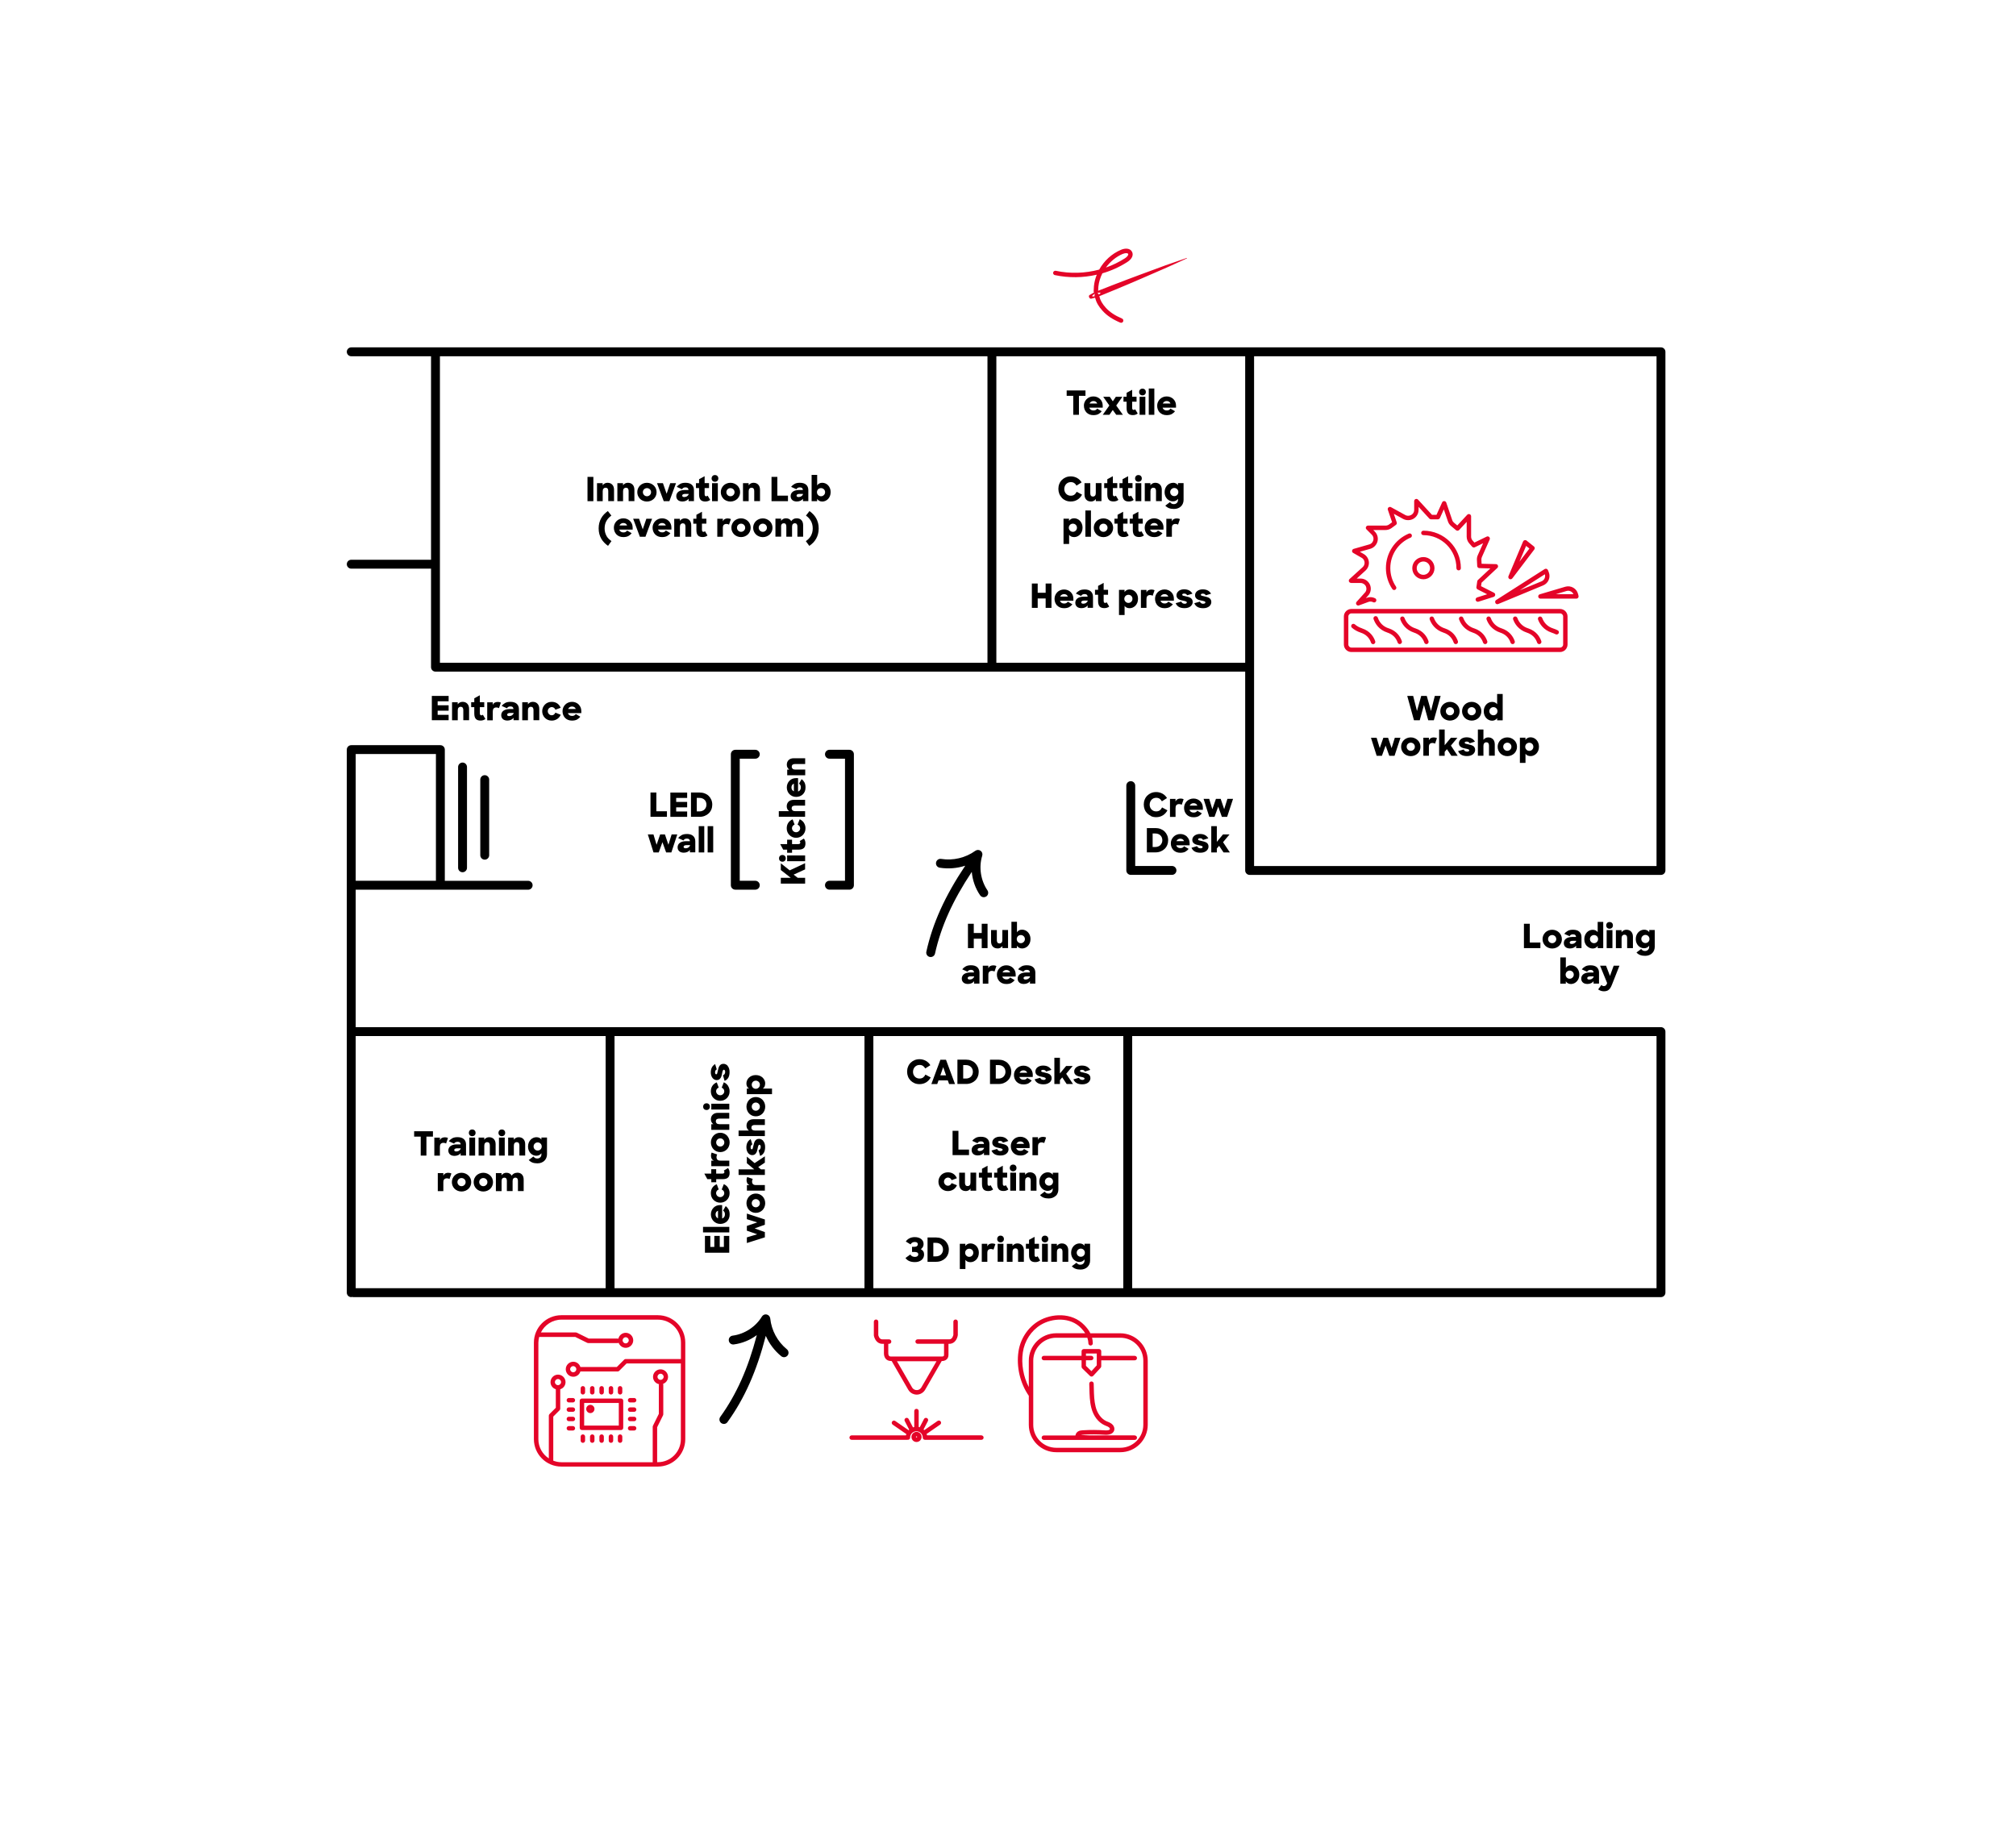<?xml version="1.0" encoding="UTF-8"?>
<svg xmlns="http://www.w3.org/2000/svg" id="München_Pfade_schwarz_rot" data-name="München Pfade schwarz/rot" viewBox="0 0 453.54 411.02">
  <defs>
    <style>
      .cls-1 {
        fill: #e40428;
      }
    </style>
  </defs>
  <path class="cls-1" d="M317.72,127.84c0,1.38,1.12,2.5,2.5,2.5s2.5-1.12,2.5-2.5-1.12-2.5-2.5-2.5-2.5,1.12-2.5,2.5ZM321.72,127.84c0,.83-.67,1.5-1.5,1.5s-1.5-.67-1.5-1.5.67-1.5,1.5-1.5,1.5.67,1.5,1.5ZM317.33,120.99c.25-.11.37-.4.27-.66-.11-.26-.4-.37-.66-.27-3.13,1.32-5.15,4.37-5.15,7.77,0,1.69.5,3.32,1.44,4.71.1.14.25.22.41.22.1,0,.19-.03.28-.09.23-.15.29-.46.13-.69-.83-1.23-1.27-2.66-1.27-4.15,0-2.99,1.78-5.68,4.54-6.85ZM306.44,141.39c-.66-.22-1.2-.52-1.63-.9-.2-.18-.52-.17-.71.04-.18.21-.17.52.04.71.53.47,1.2.85,1.98,1.11,1.16.38,1.94,1.14,2.32,2.25.07.21.26.34.47.34.05,0,.11,0,.16-.03.26-.09.4-.37.31-.64-.34-.98-1.12-2.27-2.96-2.88ZM339.58,130.27c.08.05.16.07.25.07.15,0,.3-.07.4-.2l4.94-6.5c.16-.22.13-.52-.09-.69l-1.65-1.32c-.12-.1-.28-.13-.44-.09-.15.04-.28.15-.34.29l-3.29,7.81c-.1.23,0,.5.21.63ZM343.32,122.83l.75.6-2.24,2.95,1.5-3.55ZM336.42,135.68c.09.17.26.27.44.27.06,0,.13-.01.19-.04l10.12-4.19c1.17-.48,1.73-1.82,1.25-2.99l-.18-.45c-.06-.14-.17-.24-.31-.29-.14-.04-.3-.02-.42.05l-10.92,6.97c-.22.14-.29.42-.17.65ZM347.55,129.22c.19.63-.12,1.32-.75,1.58l-4.9,2.02,5.64-3.6ZM303.93,131.18h2.17c.52,0,.99.31,1.2.79.18.42.12.92-.13,1.25l-1.98,2.2c-.15.17-.17.42-.04.61.1.14.25.22.41.22.06,0,.12,0,.17-.03l2.14-.79c.34-.12.72-.1,1.04.07.25.13.55.03.67-.21.13-.25.03-.55-.21-.67-.57-.3-1.25-.34-1.85-.12l-.25.09.66-.74c.49-.65.59-1.52.28-2.27-.36-.85-1.19-1.4-2.12-1.4h-.87l1.99-1.81c.4-.37.67-.87.74-1.42.12-.92-.33-1.82-1.14-2.29l-.88-.51,2.36-.67c.47-.14.88-.41,1.2-.83.71-.91.63-2.22-.19-3.04l-.35-.35h2.75c.48,0,.97-.16,1.36-.44l.98-.72c.18-.13.25-.36.18-.56l-.65-1.93,2.09,1.15c.46.25,1,.34,1.58.24,1.1-.2,1.9-1.15,1.9-2.26v-.69l2.42,2.64c.09.1.23.16.37.16h1.55c.2,0,.37-.12.46-.29l.88-1.95.93,2.73c.13.4.38.75.7,1.02l1.12.94c.2.17.5.15.69-.04l1.7-1.83v3.32c0,.56.21,1.1.58,1.52l.66.75c.15.17.39.21.59.12l1.87-.91-1.21,2.71c-.15.33-.21.69-.19,1.06l.07,1.36c.01.26.23.47.49.47l2.46.07-2.79,2.6c-.08.08-.14.18-.15.29l-.19,1.31c-.03.21.08.42.27.52l2.15,1.09-2.25.71c-.26.08-.41.36-.33.63.08.26.36.41.63.33l3.41-1.08c.19-.06.33-.23.35-.44.02-.2-.09-.39-.27-.49l-2.92-1.48.12-.78,3.55-3.32c.15-.14.2-.35.13-.54-.07-.19-.25-.32-.45-.32l-3.22-.08-.05-.9c-.01-.21.03-.41.11-.6l1.76-3.96c.08-.19.04-.42-.11-.56-.15-.15-.38-.18-.57-.09l-2.76,1.34-.41-.46c-.21-.24-.33-.54-.33-.86v-4.59c0-.21-.13-.39-.32-.47-.19-.07-.41-.03-.55.12l-2.24,2.41-.75-.63c-.18-.15-.32-.35-.39-.58l-1.34-3.93c-.07-.19-.24-.33-.45-.34-.23-.02-.39.11-.48.29l-1.27,2.8h-1.01l-3.14-3.42c-.14-.15-.36-.2-.55-.13s-.32.26-.32.47v1.98c0,.63-.45,1.17-1.14,1.29-.29.05-.59,0-.85-.14l-3.22-1.77c-.18-.1-.4-.08-.56.05-.16.13-.22.35-.15.54l.95,2.8-.68.5c-.22.16-.5.25-.77.25h-3.96c-.2,0-.38.12-.46.31s-.04.4.11.54l1.2,1.2c.46.46.51,1.2.09,1.74-.17.22-.4.38-.67.45l-3.5,1c-.19.05-.33.22-.36.42s.07.39.25.49l1.91,1.1c.46.26.71.77.64,1.3-.04.31-.19.59-.42.8l-2.95,2.68c-.15.14-.21.36-.13.55.08.19.26.32.47.32ZM327.65,127.84c0,.28.22.5.5.5s.5-.22.5-.5c0-4.65-3.78-8.43-8.43-8.43-.28,0-.5.22-.5.5s.22.5.5.5c4.1,0,7.43,3.33,7.43,7.43ZM350.96,137.02h-46.94c-.93,0-1.69.76-1.69,1.69v6.31c0,.93.76,1.69,1.69,1.69h46.94c.93,0,1.69-.76,1.69-1.69v-6.31c0-.93-.76-1.69-1.69-1.69ZM351.66,145.02c0,.38-.31.69-.69.69h-46.94c-.38,0-.69-.31-.69-.69v-6.31c0-.38.31-.69.69-.69h46.94c.38,0,.69.31.69.69v6.31ZM350.43,141.82c-.31-.16-.65-.3-1.03-.42-1.2-.39-2.02-1.19-2.45-2.35-.1-.26-.38-.39-.64-.3-.26.1-.39.38-.3.64.37,1.01,1.21,2.34,3.07,2.96.33.11.62.23.89.36.07.04.15.05.23.05.18,0,.36-.1.45-.27.13-.25.03-.55-.22-.67ZM355.12,134.08l-.09-.38c-.15-.62-.53-1.14-1.08-1.46-.55-.32-1.2-.4-1.81-.22l-5.73,1.7c-.24.07-.39.31-.35.55.04.25.25.43.5.43h8.08c.15,0,.3-.07.39-.19.09-.12.13-.28.1-.42ZM350,133.7l2.42-.72c.34-.1.71-.06,1.02.12.24.14.43.35.54.59h-3.98ZM343.8,141.39c-1.2-.39-2.02-1.19-2.45-2.35-.1-.26-.39-.39-.64-.3-.26.09-.39.38-.3.64.37,1.01,1.21,2.34,3.08,2.96,1.16.38,1.94,1.14,2.32,2.25.07.21.27.34.47.34.05,0,.11,0,.16-.03.26-.09.4-.38.31-.64-.34-.98-1.12-2.27-2.96-2.88ZM325.03,141.39c-1.19-.39-2.02-1.19-2.45-2.35-.09-.26-.39-.39-.64-.3-.26.09-.39.38-.3.64.37,1.01,1.21,2.34,3.08,2.96,1.16.38,1.94,1.14,2.32,2.25.07.21.26.34.47.34.05,0,.11,0,.16-.03.26-.09.4-.37.31-.64-.34-.98-1.12-2.27-2.96-2.88ZM312.43,141.39c-1.22-.4-2.05-1.21-2.47-2.42-.09-.26-.38-.4-.64-.31-.26.09-.4.38-.31.64.37,1.04,1.2,2.41,3.1,3.03,1.16.38,1.94,1.14,2.32,2.25.07.21.27.34.47.34.05,0,.11,0,.16-.03.26-.09.4-.38.31-.64-.34-.98-1.12-2.27-2.96-2.88ZM337.82,141.39c-1.2-.39-2.02-1.19-2.45-2.35-.1-.26-.38-.39-.64-.3-.26.1-.39.38-.3.64.37,1.01,1.21,2.34,3.08,2.96,1.16.38,1.94,1.14,2.32,2.25.07.21.27.34.47.34.05,0,.11,0,.16-.03.26-.09.4-.38.31-.64-.34-.98-1.12-2.27-2.96-2.88ZM318.42,141.39c-1.19-.39-2.02-1.19-2.45-2.35-.1-.26-.38-.39-.64-.3-.26.09-.39.38-.3.64.37,1.01,1.21,2.34,3.08,2.96,1.16.38,1.94,1.14,2.32,2.25.07.21.27.34.47.34.05,0,.11,0,.16-.03.26-.09.4-.38.31-.64-.34-.98-1.12-2.27-2.96-2.88ZM331.64,141.39c-1.19-.39-2.02-1.19-2.45-2.35-.09-.26-.38-.39-.64-.3-.26.09-.39.38-.3.64.37,1.01,1.21,2.34,3.08,2.96,1.16.38,1.94,1.14,2.32,2.25.07.21.27.34.47.34.05,0,.11,0,.16-.03.26-.09.4-.38.31-.64-.34-.98-1.12-2.27-2.96-2.88Z"></path>
  <path class="cls-1" d="M252.04,300h-6.74c-.35-.72-.84-1.31-1.35-1.84-2.82-2.94-7.43-2.66-10.34-.9-2.4,1.45-4.08,4.02-4.49,6.89-.5,3.41.38,7.11,2.33,9.92v6.52c0,3.4,2.77,6.17,6.17,6.17h14.42c3.4,0,6.17-2.77,6.17-6.17v-14.42c0-3.4-2.77-6.17-6.17-6.17ZM231.45,312.11c-1.22-2.37-1.73-5.19-1.34-7.82.38-2.58,1.88-4.88,4.02-6.18,2.58-1.56,6.64-1.83,9.1.74.36.37.65.75.91,1.14h-6.52c-3.4,0-6.17,2.77-6.17,6.17v5.94ZM257.21,320.59c0,2.85-2.32,5.17-5.17,5.17h-14.42c-2.85,0-5.17-2.32-5.17-5.17v-14.42c0-2.85,2.32-5.17,5.17-5.17h7c.12.38.22.79.23,1.26,0,.28.26.5.51.49.28,0,.5-.24.49-.51-.01-.45-.07-.86-.17-1.24h6.36c2.85,0,5.17,2.32,5.17,5.17v14.42ZM255.29,322.97h-9.5s-.03,0-.04,0h-.7c-.69-.02-1.28-.05-1.86-.1.13-.04.3-.05.48-.06,1.62-.09,3.26-.09,4.87.02,1.57.1,2-.58,2.12-.99.17-.61-.19-1.21-.63-1.52-.27-.2-.57-.32-.83-.42-.1-.04-.2-.08-.29-.12-1.14-.52-2.05-1.74-2.43-3.27-.33-1.31-.37-2.73-.4-4.09,0-.37-.02-.74-.03-1.1-.01-.28-.24-.48-.52-.48-.28.01-.49.24-.48.52.01.36.02.72.03,1.08.04,1.42.07,2.89.43,4.31.46,1.85,1.55,3.29,2.99,3.94.11.05.22.09.33.14.23.09.45.18.61.3.18.13.29.33.25.45-.06.2-.47.3-1.09.26-1.65-.11-3.34-.12-5-.02-.31.02-.73.04-1.1.28-.23.15-.53.5-.56.89h-7.1c-.28,0-.5.22-.5.5s.22.5.5.5h20.45c.28,0,.5-.22.5-.5s-.22-.5-.5-.5ZM198.51,302.37h.35v1.88c0,.09-.09.92.41,1.5.2.23.57.49,1.2.49h.13l3.72,6.45c.29.51.77.88,1.34,1.03.19.05.38.08.57.08.38,0,.76-.1,1.1-.3.33-.19.61-.47.81-.81l3.72-6.45s.04,0,.07,0c.22,0,.69-.04,1.04-.37.19-.17.41-.49.41-1.01v-2.49h.2c1.27,0,1.8-1.23,1.9-1.96v-3.01c0-.28-.22-.5-.5-.5s-.5.22-.5.5v2.93s-.17,1.03-.9,1.03h-7.14c-.28,0-.5.22-.5.5s.22.5.5.5h5.94v2.49c0,.19-.06.25-.08.27-.1.09-.31.11-.44.11h-11.4c-.31,0-.41-.12-.45-.15-.18-.2-.18-.59-.17-.77v-1.94h.18c.28,0,.5-.22.5-.5s-.22-.5-.5-.5h-1.53c-.72,0-.9-.96-.9-.96v-3.01c0-.28-.22-.5-.5-.5s-.5.22-.5.5v3.09c.11.65.63,1.88,1.9,1.88ZM210.68,306.3l-3.4,5.88h0c-.11.18-.26.34-.44.44-.28.16-.6.2-.92.12-.31-.08-.57-.28-.73-.56l-3.4-5.89h8.89ZM206.19,322.18c-.63,0-1.14.51-1.14,1.14s.51,1.14,1.14,1.14,1.14-.51,1.14-1.14-.51-1.14-1.14-1.14ZM206.05,323.32c0-.08.06-.14.14-.14s.14.06.14.14c0,.15-.27.15-.27,0ZM255.29,305.07h-7.54v-1.02c0-.28-.22-.5-.5-.5h-3.43c-.28,0-.5.22-.5.5v1.02h-8.48c-.28,0-.5.22-.5.5s.22.5.5.5h8.48v1.46c0,.13.05.26.15.36l1.75,1.71c.09.09.22.14.35.14h.01c.14,0,.26-.06.36-.16l1.68-1.83c.08-.09.13-.21.13-.34v-1.33h7.54c.28,0,.5-.22.5-.5s-.22-.5-.5-.5ZM246.74,307.21l-1.2,1.31-1.23-1.2v-1.25h1.18c.28,0,.5-.22.5-.5s-.22-.5-.5-.5h-1.18v-.52h2.43v2.66ZM220.8,322.96h-12.24c-.02-.11-.06-.21-.1-.31l3.04-2.1c.23-.16.28-.47.13-.7s-.47-.28-.7-.13l-2.99,2.07c-.05-.05-.11-.1-.17-.15l.98-1.89c.13-.25.03-.55-.21-.67-.24-.12-.55-.03-.67.21l-.97,1.86c-.07-.02-.14-.05-.22-.07v-3.58c0-.28-.22-.5-.5-.5s-.5.22-.5.5v3.58c-.1.02-.19.06-.28.09l-.98-1.88c-.13-.25-.43-.34-.67-.21-.25.13-.34.43-.21.67l1,1.93s-.09.08-.13.13l-3.01-2.08c-.23-.16-.54-.1-.7.13-.16.23-.1.54.13.7l3.07,2.12c-.03.1-.07.19-.09.29h-12.21c-.28,0-.5.22-.5.5s.22.5.5.5h12.47s.07-.01.1-.02c.03,0,.05.02.08.02.28,0,.5-.22.5-.5,0-.78.63-1.41,1.4-1.42,0,0,.01,0,.02,0s.01,0,.02,0c.78.01,1.4.64,1.4,1.42,0,0,0,0,0,0s0,0,0,0c0,.28.22.5.5.5h12.69c.28,0,.5-.22.5-.5s-.22-.5-.5-.5Z"></path>
  <path class="cls-1" d="M135.35,322.75c-.28,0-.5.22-.5.5v.9c0,.28.22.5.5.5s.5-.22.5-.5v-.9c0-.28-.22-.5-.5-.5ZM139.5,322.75c-.28,0-.5.22-.5.5v.9c0,.28.22.5.5.5s.5-.22.5-.5v-.9c0-.28-.22-.5-.5-.5ZM137.45,322.75c-.28,0-.5.22-.5.5v.9c0,.28.22.5.5.5s.5-.22.5-.5v-.9c0-.28-.22-.5-.5-.5ZM131.13,322.75c-.28,0-.5.22-.5.5v.9c0,.28.22.5.5.5s.5-.22.5-.5v-.9c0-.28-.22-.5-.5-.5ZM141.76,317.67h.9c.28,0,.5-.22.5-.5s-.22-.5-.5-.5h-.9c-.28,0-.5.22-.5.5s.22.5.5.5ZM141.76,319.78h.9c.28,0,.5-.22.5-.5s-.22-.5-.5-.5h-.9c-.28,0-.5.22-.5.5s.22.5.5.5ZM141.76,315.56h.9c.28,0,.5-.22.5-.5s-.22-.5-.5-.5h-.9c-.28,0-.5.22-.5.5s.22.5.5.5ZM139.5,313.78c.28,0,.5-.22.5-.5v-.9c0-.28-.22-.5-.5-.5s-.5.22-.5.5v.9c0,.28.22.5.5.5ZM141.76,321.88h.9c.28,0,.5-.22.5-.5s-.22-.5-.5-.5h-.9c-.28,0-.5.22-.5.5s.22.5.5.5ZM133.24,322.75c-.28,0-.5.22-.5.5v.9c0,.28.22.5.5.5s.5-.22.5-.5v-.9c0-.28-.22-.5-.5-.5ZM133.24,313.78c.28,0,.5-.22.5-.5v-.9c0-.28-.22-.5-.5-.5s-.5.22-.5.5v.9c0,.28.22.5.5.5ZM127.98,317.67h.9c.28,0,.5-.22.5-.5s-.22-.5-.5-.5h-.9c-.28,0-.5.22-.5.5s.22.5.5.5ZM127.98,319.78h.9c.28,0,.5-.22.5-.5s-.22-.5-.5-.5h-.9c-.28,0-.5.22-.5.5s.22.5.5.5ZM127.98,321.88h.9c.28,0,.5-.22.5-.5s-.22-.5-.5-.5h-.9c-.28,0-.5.22-.5.5s.22.5.5.5ZM127.98,315.56h.9c.28,0,.5-.22.5-.5s-.22-.5-.5-.5h-.9c-.28,0-.5.22-.5.5s.22.5.5.5ZM137.45,313.78c.28,0,.5-.22.5-.5v-.9c0-.28-.22-.5-.5-.5s-.5.22-.5.5v.9c0,.28.22.5.5.5ZM148,295.93h-21.72c-3.4,0-6.17,2.77-6.17,6.17v21.72c0,3.4,2.77,6.17,6.17,6.17h21.72c3.4,0,6.17-2.77,6.17-6.17v-21.72c0-3.4-2.77-6.17-6.17-6.17ZM153.17,305.79h-12.41c-.13,0-.26.05-.35.15l-1.65,1.65h-8.19c-.21-.69-.85-1.19-1.6-1.19-.93,0-1.69.76-1.69,1.69s.76,1.69,1.69,1.69c.76,0,1.39-.5,1.6-1.19h8.39c.13,0,.26-.05.35-.15l1.65-1.65h12.21v17.04c0,2.85-2.32,5.17-5.17,5.17h-.16v-7.86l1.33-2.69c.03-.07.05-.14.05-.22v-6.63c0-.08-.02-.15-.06-.22.66-.23,1.13-.85,1.13-1.58,0-.93-.76-1.69-1.69-1.69s-1.69.76-1.69,1.69c0,.81.57,1.49,1.34,1.65-.02.05-.03.1-.03.16v6.51l-1.33,2.69c-.03.07-.05.14-.05.22v7.98h-20.55c-.64,0-1.25-.13-1.82-.35v-9.92l1.42-1.42c.09-.09.15-.22.15-.35v-4.38c.69-.21,1.19-.85,1.19-1.6,0-.93-.76-1.69-1.69-1.69s-1.69.76-1.69,1.69c0,.76.5,1.39,1.19,1.6v4.17l-1.42,1.42c-.09.09-.15.22-.15.35v9.62c-1.41-.92-2.35-2.51-2.35-4.32v-21.72c0-.45.08-.88.18-1.29h8.12l2.69,1.33c.07.03.14.05.22.05h6.63c.08,0,.15-.02.22-.06.23.65.85,1.13,1.59,1.13.93,0,1.69-.76,1.69-1.69s-.76-1.69-1.69-1.69c-.81,0-1.49.57-1.65,1.33-.05-.02-.1-.03-.15-.03h-6.51l-2.69-1.33c-.07-.03-.14-.05-.22-.05h-7.86c.85-1.7,2.59-2.88,4.61-2.88h21.72c2.85,0,5.17,2.32,5.17,5.17v3.68ZM129.65,308.08c0,.38-.31.69-.69.69s-.69-.31-.69-.69.31-.69.69-.69.69.31.69.69ZM148.61,310.48c-.38,0-.69-.31-.69-.69s.31-.69.69-.69.69.31.69.69-.31.69-.69.69ZM124.84,310.98c0-.38.31-.69.69-.69s.69.31.69.69-.31.69-.69.69-.69-.31-.69-.69ZM140.07,301.58c0-.38.31-.69.69-.69s.69.31.69.69-.31.69-.69.69-.69-.31-.69-.69ZM135.35,313.78c.28,0,.5-.22.5-.5v-.9c0-.28-.22-.5-.5-.5s-.5.22-.5.5v.9c0,.28.22.5.5.5ZM131.13,313.78c.28,0,.5-.22.5-.5v-.9c0-.28-.22-.5-.5-.5s-.5.22-.5.5v.9c0,.28.22.5.5.5ZM132.81,316.1c-.51,0-.93.42-.93.93s.42.93.93.93.93-.42.93-.93-.42-.93-.93-.93ZM132.81,317.1s-.07-.03-.07-.07l.07-.07v.14ZM130.92,321.77h8.79c.28,0,.5-.22.5-.5v-6.09c0-.28-.22-.5-.5-.5h-8.79c-.28,0-.5.22-.5.5v6.09c0,.28.22.5.5.5ZM131.42,315.68h7.79v5.09h-7.79v-5.09Z"></path>
  <path class="cls-1" d="M266.99,58.04c-1.95.68-2.83.97-4.78,1.66l-5.83,2.15-2.91,1.09-2.9,1.11-2.89,1.13c-.21.08-.42.17-.63.25,0,0,0,0,0,0,0-.25.02-.69.05-.92.11-1.04.43-2.07.9-3.01,1.97-.57,3.86-1.42,5.59-2.53,1.05-.67,1.47-1.55,1.09-2.3-.43-.86-1.56-.86-2.47-.47-2.1.88-3.83,2.49-4.92,4.46-3.17.85-6.54.96-9.77.27-.26-.05-.54.12-.59.38-.06.27.12.54.38.59,3.11.66,6.35.62,9.43-.09-.33.82-.55,1.69-.64,2.58-.03.26-.06.85-.06,1.15,0,.1.04.18.09.26-.09.05-.17.1-.26.15-.18.11-.37.22-.55.32-.12.07-.29.12-.34.31-.02.09,0,.2.04.31.06.16.17.27.29.31.13.04.25-.01.37-.04.2-.04.38-.1.58-.15.04,0,.07-.02.1-.03.27,1.05.77,1.95,1.69,2.96.97,1.07,2.23,1.91,3.97,2.65.06.03.13.04.2.04.19,0,.38-.11.46-.3.11-.25,0-.55-.26-.66-1.6-.68-2.75-1.45-3.62-2.4-.84-.93-1.27-1.69-1.49-2.62.06-.03.13-.05.19-.08.21-.09.43-.17.64-.26l2.87-1.18,2.86-1.2,2.85-1.22,5.7-2.48c1.89-.84,2.72-1.24,4.61-2.1l-.04-.11ZM252.61,57.13c.25-.11.53-.17.76-.17.21,0,.37.05.43.17.13.26-.28.71-.74,1-1.34.85-2.77,1.55-4.26,2.07.97-1.34,2.29-2.44,3.81-3.08ZM245.72,66.64c-.05-.13.25-.36.67-.55-.11.11-.18.26-.15.42,0,.05.03.1.04.15-.29.07-.52.07-.56-.02ZM247.19,66.27c-.06-.16-.19-.29-.35-.33,0,0,0,0,0,0,.36-.1.7-.14.74-.04.03.08-.15.23-.39.38Z"></path>
  <path d="M169.92,170.71c.55,0,1-.45,1-1s-.45-1-1-1h-4.5c-.55,0-1,.45-1,1v29.47c0,.55.45,1,1,1h4.5c.55,0,1-.45,1-1s-.45-1-1-1h-3.5v-27.47h3.5ZM186.6,198.18c-.55,0-1,.45-1,1s.45,1,1,1h4.5c.55,0,1-.45,1-1v-29.47c0-.55-.45-1-1-1h-4.5c-.55,0-1,.45-1,1s.45,1,1,1h3.5v27.47h-3.5ZM254.39,175.77c-.55,0-1,.45-1,1v19.08c0,.55.45,1,1,1h9.27c.55,0,1-.45,1-1s-.45-1-1-1h-8.27v-18.08c0-.55-.45-1-1-1ZM373.67,78.16H79.02c-.55,0-1,.45-1,1s.45,1,1,1h17.95v45.79h-17.95c-.55,0-1,.45-1,1s.45,1,1,1h17.95v22.17c0,.55.45,1,1,1h182.16v44.74c0,.55.45,1,1,1h92.54c.55,0,1-.45,1-1v-116.7c0-.55-.45-1-1-1ZM222.15,149.12h-123.18v-68.96h123.18v68.96ZM280.13,147.22v1.9h-55.98v-68.96h55.98v67.06ZM372.67,194.86h-90.54v-114.7h90.54v114.7ZM110.05,192.43v-17.01c0-.55-.45-1-1-1s-1,.45-1,1v17.01c0,.55.45,1,1,1s1-.45,1-1ZM105.06,195.26v-22.68c0-.55-.45-1-1-1s-1,.45-1,1v22.68c0,.55.45,1,1,1s1-.45,1-1ZM373.67,231.12H80.02v-30.93h38.8c.55,0,1-.45,1-1s-.45-1-1-1h-18.75v-29.52c0-.55-.45-1-1-1h-20.05s0,0,0,0,0,0,0,0c-.55,0-1,.45-1,1v122.19c0,.55.45,1,1,1,.08,0,.15-.03.22-.04.07.02.14.04.22.04h294.21c.55,0,1-.45,1-1v-58.74c0-.55-.45-1-1-1ZM80.02,169.66h18.05v28.52h-18.05v-28.52ZM136.25,289.86h-56.23v-56.74h56.23v56.74ZM194.48,289.86h-56.23v-56.74h56.23v56.74ZM252.71,289.86h-56.23v-56.74h56.23v56.74ZM372.67,289.86h-117.96v-56.74h117.96v56.74Z"></path>
  <path d="M222.14,200.32c-1.52-2.23-1.97-5.21-1.17-7.78.13-.41-.02-.86-.37-1.11-.35-.25-.82-.25-1.17,0-2.21,1.6-5.02,2.26-7.7,1.83-.55-.09-1.06.28-1.15.83-.09.55.28,1.06.83,1.15,1.93.31,3.9.14,5.74-.45-4.58,6.85-7.32,12.91-8.75,19.34-.12.54.22,1.07.76,1.19.07.02.15.02.22.02.46,0,.87-.32.97-.78,1.36-6.09,3.94-11.86,8.27-18.38.17,1.87.8,3.7,1.87,5.26.19.28.51.44.83.44.19,0,.39-.06.56-.17.46-.31.57-.93.26-1.39ZM173.27,296.65c-.04-.43-.36-.78-.78-.88-.42-.1-.85.09-1.08.46-1.39,2.31-3.92,3.96-6.59,4.3-.55.07-.94.57-.86,1.12.07.55.57.93,1.12.86,1.88-.24,3.67-.98,5.18-2.1-1.99,7.57-4.58,13.34-8.22,18.4-.32.45-.22,1.07.23,1.4.18.13.38.19.58.19.31,0,.62-.14.81-.42,3.85-5.34,6.55-11.42,8.62-19.4.78,1.77,1.97,3.35,3.48,4.58.19.15.41.22.63.22.29,0,.58-.13.78-.37.35-.43.28-1.06-.14-1.41-2.11-1.72-3.48-4.26-3.75-6.96Z"></path>
  <path d="M160.1,257.93c.11.27.26.5.45.69.19.19.42.34.67.45s.53.16.82.16.56-.05.82-.16c.25-.11.48-.26.67-.45.19-.19.34-.42.45-.69.11-.27.17-.56.17-.87s-.06-.61-.17-.88c-.11-.26-.26-.49-.45-.69-.19-.19-.41-.34-.67-.45-.26-.11-.53-.16-.82-.16s-.56.05-.82.16c-.25.11-.48.26-.67.46s-.34.42-.45.69c-.11.26-.17.55-.17.86s.06.61.17.87ZM161.19,256.7c.05-.11.11-.21.19-.29s.18-.15.29-.2.23-.07.36-.07.25.02.36.07c.11.05.21.11.29.2.08.08.15.18.2.29.05.11.07.23.07.36s-.02.24-.07.36c-.05.11-.11.21-.2.29-.08.08-.18.15-.29.2-.11.05-.23.07-.36.07s-.24-.02-.36-.07-.21-.11-.29-.2-.15-.18-.19-.29c-.05-.11-.07-.23-.07-.36s.02-.24.07-.36ZM162.76,112.23c.19.19.42.34.69.45.27.11.56.17.87.17s.61-.06.88-.17c.26-.11.49-.26.69-.45.19-.19.34-.41.45-.67.11-.26.16-.53.16-.82s-.05-.56-.16-.82c-.11-.25-.26-.48-.46-.67s-.42-.34-.69-.45c-.26-.11-.55-.17-.86-.17s-.61.06-.87.17c-.27.11-.5.26-.69.45-.19.19-.34.42-.45.67s-.16.53-.16.82.05.56.16.82c.11.25.26.48.45.67ZM163.48,110.38c.05-.11.11-.21.2-.29s.18-.15.29-.19c.11-.05.23-.07.36-.07s.24.02.36.07c.11.05.21.11.29.19s.15.18.2.29.07.23.07.36-.02.25-.07.36c-.05.11-.11.21-.2.29-.08.08-.18.15-.29.2-.11.05-.23.07-.36.07s-.24-.02-.36-.07c-.11-.05-.21-.11-.29-.2-.08-.08-.15-.18-.2-.29-.05-.11-.07-.23-.07-.36s.02-.24.07-.36ZM160.84,108.4c.22,0,.41-.07.55-.21.14-.14.21-.32.21-.54s-.07-.41-.21-.55c-.14-.14-.32-.21-.55-.21s-.41.07-.54.21-.21.33-.21.55.07.4.21.54c.14.14.32.21.54.21ZM164.07,248.35h-4.05v1.3h4.05v-1.3ZM160.08,252.49c.1.18.23.34.41.47h-.47v1.27h4.05v-1.28h-2.23c-.27,0-.47-.06-.6-.18s-.2-.27-.2-.46c0-.21.06-.36.19-.46.13-.1.31-.15.54-.15h2.29v-1.3h-2.54c-.5,0-.89.13-1.17.4-.28.26-.42.62-.42,1.07,0,.23.05.44.15.62ZM160.09,260.7c.1.2.27.34.5.45h-.57v1.25h4.05v-1.25h-1.99c-.33,0-.56-.07-.69-.22-.13-.14-.2-.34-.2-.59,0-.12.02-.22.05-.33s.07-.18.12-.24l-1.26-.43c-.04.09-.08.2-.11.31-.03.12-.04.24-.04.37,0,.27.05.5.15.69ZM114.6,159.55c-.28,0-.53.03-.76.1-.23.06-.42.16-.58.27s-.28.26-.37.43-.13.36-.13.57c0,.19.03.36.1.51.07.15.16.28.28.38.12.11.27.19.44.24s.36.08.57.08c.31,0,.58-.06.82-.17.24-.11.43-.26.56-.45v.54h1.21v-2.47c0-.53-.17-.94-.5-1.23s-.8-.43-1.42-.43c-.47,0-.86.08-1.17.25-.31.17-.57.39-.78.67l1.19.53c.07-.14.17-.25.29-.31.12-.07.28-.11.47-.11.22,0,.4.05.51.15s.18.24.18.41v.03h-.93ZM115.55,160.43v.08c-.03.08-.08.17-.14.24-.07.08-.14.14-.23.2-.09.06-.18.1-.29.13s-.21.05-.31.05c-.32,0-.48-.11-.48-.32,0-.12.05-.21.16-.28.11-.07.28-.11.52-.11h.77ZM113.44,254.35c-.14-.14-.32-.21-.55-.21s-.41.07-.54.21-.21.33-.21.55.07.4.21.54c.14.14.32.21.54.21s.41-.07.55-.21c.14-.14.21-.32.21-.54s-.07-.41-.21-.55ZM140.17,110.54c0-.27.06-.47.18-.6s.27-.2.46-.2c.21,0,.36.06.46.19.1.13.15.31.15.54v2.29h1.3v-2.54c0-.5-.13-.89-.4-1.17-.26-.28-.62-.42-1.07-.42-.23,0-.44.05-.62.15s-.34.23-.47.41v-.47h-1.27v4.05h1.28v-2.23ZM143.97,112.23c.19.19.42.34.69.45.27.11.56.17.87.17s.61-.06.88-.17c.26-.11.49-.26.69-.45.19-.19.34-.41.45-.67.11-.26.16-.53.16-.82s-.05-.56-.16-.82c-.11-.25-.26-.48-.46-.67s-.42-.34-.69-.45c-.26-.11-.55-.17-.86-.17s-.61.06-.87.17c-.27.11-.5.26-.69.45-.19.19-.34.42-.45.67s-.16.53-.16.82.05.56.16.82c.11.25.26.48.45.67ZM144.7,110.38c.05-.11.11-.21.2-.29s.18-.15.29-.19c.11-.05.23-.07.36-.07s.24.02.36.07c.11.05.21.11.29.19s.15.18.2.29.07.23.07.36-.02.25-.07.36c-.05.11-.11.21-.2.29-.08.08-.18.15-.29.2-.11.05-.23.07-.36.07s-.24-.02-.36-.07c-.11-.05-.21-.11-.29-.2-.08-.08-.15-.18-.2-.29-.05-.11-.07-.23-.07-.36s.02-.24.07-.36ZM112.25,260.02h1.3v-4.05h-1.3v4.05ZM105.69,255.44c.14.14.32.21.54.21s.41-.07.55-.21c.14-.14.21-.32.21-.54s-.07-.41-.21-.55c-.14-.14-.32-.21-.55-.21s-.41.07-.54.21-.21.33-.21.55.07.4.21.54ZM105.59,260.02h1.3v-4.05h-1.3v4.05ZM110.87,160.07c0-.33.07-.56.22-.69.14-.13.34-.2.59-.2.12,0,.22.02.33.05s.18.07.24.12l.43-1.26c-.09-.04-.2-.08-.31-.11-.12-.03-.24-.04-.37-.04-.27,0-.5.05-.69.15s-.34.27-.45.5v-.57h-1.25v4.05h1.25v-1.99ZM150.59,112.77l1.49-4.05h-1.3l-.81,2.38-.83-2.38h-1.33l1.51,4.05h1.26ZM106.7,160.52c0,.3.03.55.09.76s.16.37.28.5.27.22.45.27c.17.06.38.08.6.08.21,0,.41-.03.59-.09s.35-.15.49-.27l-.57-.95c-.1.09-.21.14-.33.14-.11,0-.2-.04-.26-.11-.06-.07-.09-.21-.09-.41v-1.33h.99v-1.11h-.99v-1.56l-1.25.68v.88h-.7v1.11h.7v1.4ZM159.14,265.32h.88v.7h1.11v-.7h1.4c.3,0,.55-.03.76-.09s.37-.16.5-.28.22-.27.27-.45c.06-.17.08-.38.08-.6,0-.21-.03-.41-.09-.59s-.15-.35-.27-.49l-.95.57c.09.1.14.21.14.33,0,.11-.04.2-.11.26-.07.06-.21.09-.41.09h-1.33v-.99h-1.11v.99h-1.56l.68,1.25ZM160.19,112.77h1.3v-4.05h-1.3v4.05ZM153.98,110.26c-.28,0-.53.03-.76.1-.23.06-.42.16-.58.27s-.28.26-.37.43-.13.36-.13.57c0,.19.03.36.1.51.07.15.16.28.28.38.12.11.27.19.44.24s.36.08.57.08c.31,0,.58-.06.82-.17.24-.11.43-.26.56-.45v.54h1.21v-2.47c0-.53-.17-.94-.5-1.23s-.8-.43-1.42-.43c-.47,0-.86.08-1.17.25-.31.17-.57.39-.78.67l1.19.53c.07-.14.17-.25.29-.31.12-.07.28-.11.47-.11.22,0,.4.05.51.15s.18.24.18.41v.03h-.93ZM154.93,111.14v.08c-.03.08-.08.17-.14.24-.07.08-.14.14-.23.2-.09.06-.18.1-.29.13s-.21.05-.31.05c-.32,0-.48-.11-.48-.32,0-.12.05-.21.16-.28.11-.07.28-.11.52-.11h.77ZM154.59,179.54v-1.21h-3.78v5.47h3.78v-1.21h-2.47v-.93h2.47v-1.22h-2.47v-.9h2.47ZM160.45,185.89h-1.25v5.91h1.25v-5.91ZM158.95,248.25c-.22,0-.41.07-.55.21-.14.14-.21.32-.21.55s.07.41.21.54.33.21.55.21.4-.07.54-.21c.14-.14.21-.32.21-.54s-.07-.41-.21-.55c-.14-.14-.32-.21-.54-.21ZM158.55,178.53c-.35-.14-.74-.21-1.16-.21h-1.94v5.47h1.96c.41,0,.78-.07,1.13-.21s.65-.33.9-.57c.25-.24.45-.53.59-.87s.21-.7.21-1.09-.07-.75-.21-1.08c-.14-.33-.33-.62-.58-.87s-.55-.44-.9-.58ZM158.81,181.65c-.07.18-.18.35-.31.48-.14.14-.3.25-.5.32-.19.08-.41.12-.65.12h-.6v-3.04h.58c.26,0,.48.04.68.12.2.08.36.18.5.32s.24.3.31.48c.07.19.11.39.11.6s-.04.41-.11.59ZM155.51,118.23c0-.5-.13-.89-.4-1.17-.26-.28-.62-.42-1.07-.42-.23,0-.44.05-.62.15s-.34.23-.47.41v-.47h-1.27v4.05h1.28v-2.23c0-.27.06-.47.18-.6s.27-.2.46-.2c.21,0,.36.06.46.19.1.13.15.31.15.54v2.29h1.3v-2.54ZM157.27,111.23c0,.3.03.55.09.76s.16.37.28.5.27.22.45.27c.17.06.38.08.6.08.21,0,.41-.03.59-.09s.35-.15.49-.27l-.57-.95c-.1.09-.21.14-.33.14-.11,0-.2-.04-.26-.11-.06-.07-.09-.21-.09-.41v-1.33h.99v-1.11h-.99v-1.56l-1.25.68v.88h-.7v1.11h.7v1.4ZM146.34,178.32v5.47h3.7v-1.25h-2.38v-4.22h-1.31ZM150.82,119.96l-1.02-.59c-.08.13-.2.24-.33.31-.14.08-.3.11-.5.11-.24,0-.43-.05-.59-.16-.16-.11-.28-.26-.34-.47h3.01v-.44c0-.3-.05-.58-.15-.83-.1-.25-.25-.47-.44-.66s-.41-.33-.67-.44c-.26-.11-.54-.16-.85-.16s-.59.06-.85.17c-.26.11-.49.26-.67.45-.19.19-.34.42-.45.67s-.16.53-.16.82.05.57.15.83c.1.25.24.48.42.67.18.19.41.34.67.45.26.11.56.16.89.16.45,0,.83-.08,1.12-.23.29-.16.54-.37.75-.65ZM148.41,117.83c.15-.1.33-.15.53-.15s.39.05.53.14c.14.09.25.23.32.41h-1.73c.08-.17.2-.3.34-.4ZM361.45,213.33h1.3v-4.05h-1.3v4.05ZM259.69,87.42h-1.25v5.91h1.25v-5.91ZM257.67,89.28h-1.3v4.05h1.3v-4.05ZM258.81,109.19v-.47h-1.27v4.05h1.28v-2.23c0-.27.06-.47.18-.6s.27-.2.46-.2c.21,0,.36.06.46.19.1.13.15.31.15.54v2.29h1.3v-2.54c0-.5-.13-.89-.4-1.17-.26-.28-.62-.42-1.07-.42-.23,0-.44.05-.62.15s-.34.23-.47.41ZM257.02,88.96c.22,0,.41-.07.55-.21.14-.14.21-.32.21-.54s-.07-.41-.21-.55c-.14-.14-.32-.21-.55-.21s-.41.07-.54.21-.21.33-.21.55.07.4.21.54c.14.14.32.21.54.21ZM261.76,118.72c0-.3-.05-.58-.15-.83-.1-.25-.25-.47-.44-.66s-.41-.33-.67-.44c-.26-.11-.54-.16-.85-.16s-.59.06-.85.17c-.26.11-.49.26-.67.45-.19.19-.34.42-.45.67s-.16.53-.16.82.05.57.15.83c.1.25.24.48.42.67.18.19.41.34.67.45.26.11.56.16.89.16.45,0,.83-.08,1.12-.23.29-.16.54-.37.75-.65l-1.02-.59c-.08.13-.2.24-.33.31-.14.08-.3.11-.5.11-.24,0-.43-.05-.59-.16-.16-.11-.28-.26-.34-.47h3.01v-.44ZM258.78,118.23c.08-.17.2-.3.34-.4.15-.1.33-.15.53-.15s.39.05.53.14c.14.09.25.23.32.41h-1.73ZM253.45,91.79c0,.3.03.55.09.76s.16.37.28.5.27.22.45.27c.17.06.38.08.6.08.21,0,.41-.03.59-.09s.35-.15.49-.27l-.57-.95c-.1.09-.21.14-.33.14-.11,0-.2-.04-.26-.11-.06-.07-.09-.21-.09-.41v-1.33h.99v-1.11h-.99v-1.56l-1.25.68v.88h-.7v1.11h.7v1.4ZM252.63,111.99c.06.21.16.37.28.5s.27.22.45.27c.17.06.38.08.6.08.21,0,.41-.03.59-.09s.35-.15.49-.27l-.57-.95c-.1.09-.21.14-.33.14-.11,0-.2-.04-.26-.11-.06-.07-.09-.21-.09-.41v-1.33h.99v-1.11h-.99v-1.56l-1.25.68v.88h-.7v1.11h.7v1.4c0,.3.03.55.09.76ZM255.36,107.65c0,.22.07.4.21.54.14.14.32.21.54.21s.41-.07.55-.21c.14-.14.21-.32.21-.54s-.07-.41-.21-.55c-.14-.14-.32-.21-.55-.21s-.41.07-.54.21-.21.33-.21.55ZM249.59,93.33l.75-1.08.78,1.08h1.5l-1.5-2.08,1.38-1.97h-1.47l-.68,1.02-.68-1.02h-1.48l1.38,1.96-1.48,2.09h1.49ZM243.85,91.3c0,.3.05.57.15.83.1.25.24.48.42.67.18.19.41.34.67.45.26.11.56.16.89.16.45,0,.83-.08,1.12-.23.29-.16.54-.37.75-.65l-1.02-.59c-.08.13-.2.24-.33.31-.14.08-.3.11-.5.11-.24,0-.43-.05-.59-.16-.16-.11-.28-.26-.34-.47h3.01v-.44c0-.3-.05-.58-.15-.83-.1-.25-.25-.47-.44-.66s-.41-.33-.67-.44c-.26-.11-.54-.16-.85-.16s-.59.06-.85.17c-.26.11-.49.26-.67.45-.19.19-.34.42-.45.67s-.16.53-.16.82ZM245.46,90.39c.15-.1.33-.15.53-.15s.39.05.53.14c.14.09.25.23.32.41h-1.73c.08-.17.2-.3.34-.4ZM255.46,112.77h1.3v-4.05h-1.3v4.05ZM260.91,92.8c.18.19.41.34.67.45.26.11.56.16.89.16.45,0,.83-.08,1.12-.23.29-.16.54-.37.75-.65l-1.02-.59c-.08.13-.2.24-.33.31-.14.08-.3.11-.5.11-.24,0-.43-.05-.59-.16-.16-.11-.28-.26-.34-.47h3.01v-.44c0-.3-.05-.58-.15-.83-.1-.25-.25-.47-.44-.66s-.41-.33-.67-.44c-.26-.11-.54-.16-.85-.16s-.59.06-.85.17c-.26.11-.49.26-.67.45-.19.19-.34.42-.45.67s-.16.53-.16.82.05.57.15.83c.1.25.24.48.42.67ZM261.94,90.39c.15-.1.33-.15.53-.15s.39.05.53.14c.14.09.25.23.32.41h-1.73c.08-.17.2-.3.34-.4ZM357.01,212.85c.17.18.38.32.6.42.22.1.45.15.69.15.25,0,.47-.05.66-.15s.35-.24.48-.43v.5h1.24v-5.91h-1.25v2.31c-.12-.17-.27-.29-.46-.39-.19-.09-.41-.14-.66-.14s-.48.05-.71.15-.43.24-.6.42c-.17.18-.31.4-.42.66-.1.26-.16.55-.16.88s.05.62.16.89c.11.26.25.48.42.66ZM357.76,210.94c.05-.11.11-.21.2-.29s.18-.15.29-.19c.11-.05.23-.07.36-.07s.24.02.36.07c.11.05.21.11.29.19.08.08.15.18.19.29.05.11.07.23.07.36s-.02.25-.07.36c-.05.11-.11.21-.19.29s-.18.15-.29.2c-.11.05-.23.07-.36.07s-.24-.02-.36-.07c-.11-.05-.21-.11-.29-.2-.08-.08-.15-.18-.2-.29-.05-.11-.07-.23-.07-.36s.02-.24.07-.36ZM353.65,210.83c-.28,0-.53.03-.76.1-.23.06-.42.16-.58.27s-.28.26-.37.43-.13.36-.13.57c0,.19.03.36.1.51.07.15.16.28.28.38.12.11.27.19.44.24s.36.08.57.08c.31,0,.58-.06.82-.17.24-.11.43-.26.56-.45v.54h1.21v-2.47c0-.53-.17-.94-.5-1.23s-.8-.43-1.42-.43c-.47,0-.86.08-1.17.25-.31.17-.57.39-.78.67l1.19.53c.07-.14.17-.25.29-.31.12-.07.28-.11.47-.11.22,0,.4.05.51.15s.18.24.18.41v.03h-.93ZM354.59,211.7v.08c-.03.08-.08.17-.14.24-.07.08-.14.14-.23.2-.09.06-.18.1-.29.13s-.21.05-.31.05c-.32,0-.48-.11-.48-.32,0-.12.05-.21.16-.28.11-.07.28-.11.52-.11h.77ZM102.98,159.83c0-.27.06-.47.18-.6s.27-.2.46-.2c.21,0,.36.06.46.19.1.13.15.31.15.54v2.29h1.3v-2.54c0-.5-.13-.89-.4-1.17-.26-.28-.62-.42-1.07-.42-.23,0-.44.05-.62.15s-.34.23-.47.41v-.47h-1.27v4.05h1.28v-2.23ZM362.1,208.97c.22,0,.41-.07.55-.21.14-.14.21-.32.21-.54s-.07-.41-.21-.55c-.14-.14-.32-.21-.55-.21s-.41.07-.54.21-.21.33-.21.55.07.4.21.54c.14.14.32.21.54.21ZM324.18,160.85c.11.25.26.48.45.67.19.19.42.34.69.45.27.11.56.17.87.17s.61-.06.88-.17c.26-.11.49-.26.69-.45.19-.19.34-.41.45-.67.11-.26.16-.53.16-.82s-.05-.56-.16-.82c-.11-.25-.26-.48-.46-.67s-.42-.34-.69-.45c-.26-.11-.55-.17-.86-.17s-.61.06-.87.17c-.27.11-.5.26-.69.45-.19.19-.34.42-.45.67s-.16.53-.16.82.05.56.16.82ZM325.35,159.67c.05-.11.11-.21.2-.29s.18-.15.29-.19c.11-.05.23-.07.36-.07s.24.02.36.07c.11.05.21.11.29.19s.15.18.2.29.07.23.07.36-.02.25-.07.36c-.05.11-.11.21-.2.29-.08.08-.18.15-.29.2-.11.05-.23.07-.36.07s-.24-.02-.36-.07c-.11-.05-.21-.11-.29-.2-.08-.08-.15-.18-.2-.29-.05-.11-.07-.23-.07-.36s.02-.24.07-.36ZM262.39,116.72v4.05h1.25v-1.99c0-.33.07-.56.22-.69.14-.13.34-.2.59-.2.12,0,.22.02.33.05s.18.07.24.12l.43-1.26c-.09-.04-.2-.08-.31-.11-.12-.03-.24-.04-.37-.04-.27,0-.5.05-.69.15s-.34.27-.45.5v-.57h-1.25ZM265.16,133c-.16.12-.28.26-.36.42-.08.16-.13.33-.13.51,0,.22.04.4.13.54.09.14.2.26.35.35.14.09.3.16.47.21.17.05.35.09.52.12.12.03.24.05.34.07.11.02.2.05.27.08.08.03.14.06.18.1s.07.08.07.14c0,.08-.04.16-.12.22-.08.06-.2.09-.36.09-.17,0-.33-.04-.47-.12s-.24-.2-.29-.37l-1.27.36c.15.36.39.64.71.83s.75.29,1.29.29c.31,0,.58-.04.81-.12.23-.08.42-.19.57-.32.15-.13.26-.28.34-.45s.11-.33.11-.5c0-.23-.05-.41-.14-.56s-.21-.27-.36-.36-.31-.16-.49-.21-.35-.09-.52-.13c-.29-.05-.5-.1-.64-.15s-.21-.12-.21-.21c0-.08.04-.15.11-.2.08-.05.19-.07.34-.07.32,0,.54.13.66.38l1.2-.37c-.1-.15-.21-.29-.33-.41-.12-.12-.25-.22-.4-.3-.15-.08-.31-.15-.5-.19s-.39-.07-.63-.07c-.26,0-.5.03-.71.1s-.4.16-.55.28ZM263.89,108.64c-.24,0-.48.05-.71.15s-.43.24-.6.42c-.17.18-.31.4-.42.66-.1.26-.16.55-.16.87s.05.62.16.87c.11.26.25.47.42.65s.38.31.6.41c.22.1.45.14.69.14.25,0,.47-.05.66-.15.19-.1.35-.24.48-.42v.28c0,.27-.09.49-.27.66-.18.17-.4.25-.67.25-.21,0-.37-.04-.5-.12-.13-.08-.25-.19-.36-.33l-1.05.79c.24.26.51.45.83.57.31.12.68.18,1.12.18.33,0,.64-.05.9-.16.27-.11.5-.25.68-.43s.33-.4.43-.65c.1-.25.15-.52.15-.8v-3.77h-1.26v.46c-.12-.17-.28-.3-.46-.4-.19-.1-.42-.15-.68-.15ZM265.02,110.36c.05.11.07.23.07.36s-.02.25-.07.36c-.05.11-.11.21-.19.29-.08.08-.18.15-.29.19-.11.05-.23.07-.36.07s-.24-.02-.36-.07c-.11-.05-.21-.11-.29-.19s-.15-.18-.2-.29c-.05-.11-.07-.23-.07-.36s.02-.25.07-.36c.05-.11.11-.21.2-.29s.18-.15.29-.2c.11-.05.23-.07.36-.07s.24.02.36.07c.11.05.21.11.29.2.08.08.15.18.19.29ZM270.71,135.86c-.17,0-.33-.04-.47-.12s-.24-.2-.29-.37l-1.27.36c.15.36.39.64.71.83s.75.29,1.29.29c.31,0,.58-.04.81-.12.23-.08.42-.19.57-.32.15-.13.26-.28.34-.45s.11-.33.11-.5c0-.23-.05-.41-.14-.56s-.21-.27-.36-.36-.31-.16-.49-.21-.35-.09-.52-.13c-.29-.05-.5-.1-.64-.15s-.21-.12-.21-.21c0-.08.04-.15.11-.2.08-.05.19-.07.34-.07.32,0,.54.13.66.38l1.2-.37c-.1-.15-.21-.29-.33-.41-.12-.12-.25-.22-.4-.3-.15-.08-.31-.15-.5-.19s-.39-.07-.63-.07c-.26,0-.5.03-.71.1s-.4.16-.55.28-.28.26-.36.42c-.08.16-.13.33-.13.51,0,.22.04.4.13.54.09.14.2.26.35.35.14.09.3.16.47.21.17.05.35.09.52.12.12.03.24.05.34.07.11.02.2.05.27.08.08.03.14.06.18.1s.07.08.07.14c0,.08-.04.16-.12.22-.08.06-.2.09-.36.09ZM266.99,180.29c-.19.19-.34.42-.45.67s-.16.53-.16.82.05.57.15.83c.1.25.24.48.42.67.18.19.41.34.67.45.26.11.56.16.89.16.45,0,.83-.08,1.12-.23.29-.16.54-.37.75-.65l-1.02-.59c-.08.13-.2.24-.33.31-.14.08-.3.11-.5.11-.24,0-.43-.05-.59-.16-.16-.11-.28-.26-.34-.47h3.01v-.44c0-.3-.05-.58-.15-.83-.1-.25-.25-.47-.44-.66s-.41-.33-.67-.44c-.26-.11-.54-.16-.85-.16s-.59.06-.85.17c-.26.11-.49.26-.67.45ZM268.52,180.72c.21,0,.39.05.53.14.14.09.25.23.32.41h-1.73c.08-.17.2-.3.34-.4.15-.1.33-.15.53-.15ZM319.4,162.06l.95-3.45.96,3.45h1.26l1.53-5.47h-1.31l-.86,3.38-.95-3.38h-1.25l-.95,3.38-.86-3.38h-1.33l1.51,5.47h1.3ZM231.64,257.87c0-.3-.05-.58-.15-.83-.1-.25-.25-.47-.44-.66s-.41-.33-.67-.44c-.26-.11-.54-.16-.85-.16s-.59.06-.85.17c-.26.11-.49.26-.67.45-.19.19-.34.42-.45.67s-.16.53-.16.82.05.57.15.83c.1.25.24.48.42.67.18.19.41.34.67.45.26.11.56.16.89.16.45,0,.83-.08,1.12-.23.29-.16.54-.37.75-.65l-1.02-.59c-.08.13-.2.24-.33.31-.14.08-.3.11-.5.11-.24,0-.43-.05-.59-.16-.16-.11-.28-.26-.34-.47h3.01v-.44ZM228.66,257.38c.08-.17.2-.3.34-.4.15-.1.33-.15.53-.15s.39.05.53.14c.14.09.25.23.32.41h-1.73ZM241.45,93.33h1.28v-4.27h1.47v-1.21h-4.23v1.21h1.48v4.27ZM222.59,259.91v-2.47c0-.53-.17-.94-.5-1.23s-.8-.43-1.42-.43c-.47,0-.86.08-1.17.25-.31.17-.57.39-.78.67l1.19.53c.07-.14.17-.25.29-.31.12-.07.28-.11.47-.11.22,0,.4.05.51.15s.18.24.18.41v.03h-.93c-.28,0-.53.03-.76.1-.23.06-.42.16-.58.27s-.28.26-.37.43-.13.36-.13.57c0,.19.03.36.1.51.07.15.16.28.28.38.12.11.27.19.44.24s.36.08.57.08c.31,0,.58-.06.82-.17.24-.11.43-.26.56-.45v.54h1.21ZM221.24,258.61c-.07.08-.14.14-.23.2-.09.06-.18.1-.29.13s-.21.05-.31.05c-.32,0-.48-.11-.48-.32,0-.12.05-.21.16-.28.11-.07.28-.11.52-.11h.77v.08c-.03.08-.08.17-.14.24ZM214.3,254.44v5.47h3.7v-1.25h-2.38v-4.22h-1.31ZM236.14,243.56c.15-.13.26-.28.34-.45s.11-.33.11-.5c0-.23-.05-.41-.14-.56s-.21-.27-.36-.36-.31-.16-.49-.21-.35-.09-.52-.13c-.29-.05-.5-.1-.64-.15s-.21-.12-.21-.21c0-.08.04-.15.11-.2.08-.05.19-.07.34-.07.32,0,.54.13.66.38l1.2-.37c-.1-.15-.21-.29-.33-.41-.12-.12-.25-.22-.4-.3-.15-.08-.31-.15-.5-.19s-.39-.07-.63-.07c-.26,0-.5.03-.71.1s-.4.16-.55.28-.28.26-.36.42c-.08.16-.13.33-.13.51,0,.22.04.4.13.54.09.14.2.26.35.35.14.09.3.16.47.21.17.05.35.09.52.12.12.03.24.05.34.07.11.02.2.05.27.08.08.03.14.06.18.1s.07.08.07.14c0,.08-.04.16-.12.22-.08.06-.2.09-.36.09-.17,0-.33-.04-.47-.12s-.24-.2-.29-.37l-1.27.36c.15.36.39.64.71.83s.75.29,1.29.29c.31,0,.58-.04.81-.12.23-.08.42-.19.57-.32ZM233.45,134.66h1.79v2.11h1.31v-5.47h-1.31v2.08h-1.79v-2.08h-1.31v5.47h1.31v-2.11ZM233.53,257.93c0-.33.07-.56.22-.69.14-.13.34-.2.59-.2.12,0,.22.02.33.05s.18.07.24.12l.43-1.26c-.09-.04-.2-.08-.31-.11-.12-.03-.24-.04-.37-.04-.27,0-.5.05-.69.15s-.34.27-.45.5v-.57h-1.25v4.05h1.25v-1.99ZM177.26,111.52h-2.38v-4.22h-1.31v5.47h3.7v-1.25ZM177.17,178.03c.11.26.26.49.45.67.19.19.42.34.67.45s.53.16.82.16.57-.05.83-.15c.25-.1.48-.24.67-.42.19-.18.34-.41.45-.67.11-.26.16-.56.16-.89,0-.45-.08-.83-.23-1.12-.16-.29-.37-.54-.65-.75l-.59,1.02c.13.08.24.2.31.33.08.14.11.3.11.5,0,.24-.05.43-.16.59-.11.16-.26.28-.47.34v-3.01h-.44c-.3,0-.58.05-.83.15-.25.1-.47.25-.66.44s-.33.41-.44.67c-.11.26-.16.54-.16.85s.06.59.17.85ZM178.19,176.65c.09-.14.23-.25.41-.32v1.73c-.17-.08-.3-.2-.4-.34-.1-.15-.15-.33-.15-.53s.05-.39.14-.53ZM178.85,171.91h2.29v-1.3h-2.54c-.5,0-.89.13-1.17.4-.28.26-.42.62-.42,1.07,0,.23.05.44.15.62s.23.34.41.47h-.47v1.27h4.05v-1.28h-2.23c-.27,0-.47-.06-.6-.18s-.2-.27-.2-.46c0-.21.06-.36.19-.46.13-.1.31-.15.54-.15ZM211.14,243.1h2.09l.29.82h1.33l-2.03-5.47h-1.26l-2.03,5.47h1.32l.29-.82ZM212.19,240.12l.65,1.84h-1.29l.64-1.84ZM179.71,110.26c-.28,0-.53.03-.76.1-.23.06-.42.16-.58.27s-.28.26-.37.43-.13.36-.13.57c0,.19.03.36.1.51.07.15.16.28.28.38.12.11.27.19.44.24s.36.08.57.08c.31,0,.58-.06.82-.17.24-.11.43-.26.56-.45v.54h1.21v-2.47c0-.53-.17-.94-.5-1.23s-.8-.43-1.42-.43c-.47,0-.86.08-1.17.25-.31.17-.57.39-.78.67l1.19.53c.07-.14.17-.25.29-.31.12-.07.28-.11.47-.11.22,0,.4.05.51.15s.18.24.18.41v.03h-.93ZM180.65,111.14v.08c-.03.08-.08.17-.14.24-.07.08-.14.14-.23.2-.09.06-.18.1-.29.13s-.21.05-.31.05c-.32,0-.48-.11-.48-.32,0-.12.05-.21.16-.28.11-.07.28-.11.52-.11h.77ZM218.48,243.7c.35-.14.65-.33.9-.57.25-.24.45-.53.59-.87s.21-.7.21-1.09-.07-.75-.21-1.08c-.14-.33-.33-.62-.58-.87s-.55-.44-.9-.58c-.35-.14-.74-.21-1.16-.21h-1.94v5.47h1.96c.41,0,.78-.07,1.13-.21ZM216.69,242.69v-3.04h.58c.26,0,.48.04.68.12.2.08.36.18.5.32s.24.3.31.48c.07.19.11.39.11.6s-.04.41-.11.59c-.07.18-.18.35-.31.48-.14.14-.3.25-.5.32-.19.08-.41.12-.65.12h-.6ZM232.35,241.87c0-.3-.05-.58-.15-.83-.1-.25-.25-.47-.44-.66s-.41-.33-.67-.44c-.26-.11-.54-.16-.85-.16s-.59.06-.85.17c-.26.11-.49.26-.67.45-.19.19-.34.42-.45.67s-.16.53-.16.82.05.57.15.83c.1.25.24.48.42.67.18.19.41.34.67.45.26.11.56.16.89.16.45,0,.83-.08,1.12-.23.29-.16.54-.37.75-.65l-1.02-.59c-.08.13-.2.24-.33.31-.14.08-.3.11-.5.11-.24,0-.43-.05-.59-.16-.16-.11-.28-.26-.34-.47h3.01v-.44ZM229.37,241.38c.08-.17.2-.3.34-.4.15-.1.33-.15.53-.15s.39.05.53.14c.14.09.25.23.32.41h-1.73ZM227.51,241.18c0-.39-.07-.75-.21-1.08-.14-.33-.33-.62-.58-.87s-.55-.44-.9-.58c-.35-.14-.74-.21-1.16-.21h-1.94v5.47h1.96c.41,0,.78-.07,1.13-.21s.65-.33.9-.57c.25-.24.45-.53.59-.87s.21-.7.21-1.09ZM226.08,241.77c-.07.18-.18.35-.31.48-.14.14-.3.25-.5.32-.19.08-.41.12-.65.12h-.6v-3.04h.58c.26,0,.48.04.68.12.2.08.36.18.5.32s.24.3.31.48c.07.19.11.39.11.6s-.04.41-.11.59ZM237.82,136.24c.18.19.41.34.67.45.26.11.56.16.89.16.45,0,.83-.08,1.12-.23.29-.16.54-.37.75-.65l-1.02-.59c-.08.13-.2.24-.33.31-.14.08-.3.11-.5.11-.24,0-.43-.05-.59-.16-.16-.11-.28-.26-.34-.47h3.01v-.44c0-.3-.05-.58-.15-.83-.1-.25-.25-.47-.44-.66s-.41-.33-.67-.44c-.26-.11-.54-.16-.85-.16s-.59.06-.85.17c-.26.11-.49.26-.67.45-.19.19-.34.42-.45.67s-.16.53-.16.82.05.57.15.83c.1.25.24.48.42.67ZM238.85,133.83c.15-.1.33-.15.53-.15s.39.05.53.14c.14.09.25.23.32.41h-1.73c.08-.17.2-.3.34-.4ZM239.26,116.72v5.67h1.26v-2.06c.24.35.63.52,1.15.52.24,0,.46-.05.69-.15.22-.1.42-.24.6-.42.17-.18.31-.4.42-.66.1-.26.16-.56.16-.89s-.05-.62-.16-.88c-.11-.26-.24-.48-.42-.66-.17-.18-.37-.32-.6-.42-.23-.1-.46-.15-.71-.15-.27,0-.5.05-.69.16-.19.1-.34.25-.46.43v-.5h-1.25ZM240.52,118.38c.05-.11.11-.21.2-.29.08-.08.18-.15.29-.19.11-.05.23-.07.36-.07s.24.02.36.07c.11.05.21.11.29.19.08.08.15.18.19.29.05.11.07.23.07.36s-.02.25-.07.36c-.05.11-.11.21-.19.29s-.18.15-.29.2c-.11.05-.23.07-.36.07s-.24-.02-.36-.07c-.11-.05-.21-.11-.29-.2s-.15-.18-.2-.29c-.05-.11-.07-.23-.07-.36s.02-.24.07-.36ZM238.87,112.02c.25.25.54.45.88.6s.73.22,1.15.22c.29,0,.56-.04.82-.11.26-.08.49-.18.71-.32s.4-.3.57-.49c.17-.19.31-.4.43-.62l-1.21-.65c-.12.26-.28.47-.5.64-.22.17-.5.25-.83.25-.22,0-.42-.04-.6-.12s-.33-.19-.46-.33c-.13-.14-.23-.3-.3-.48-.07-.18-.1-.38-.1-.59s.04-.41.11-.6.17-.35.3-.49.29-.25.46-.33c.18-.08.38-.12.6-.12.3,0,.56.07.77.21s.38.34.51.58l1.15-.73c-.12-.2-.26-.38-.43-.55-.17-.17-.36-.31-.57-.43s-.43-.21-.67-.27c-.24-.07-.49-.1-.76-.1-.41,0-.78.07-1.12.21s-.64.34-.89.59c-.25.25-.45.55-.58.89-.14.34-.21.71-.21,1.11s.07.76.2,1.1.33.64.57.89ZM238.46,243.02l.51-.6,1,1.49h1.42l-1.53-2.3,1.46-1.75h-1.48l-1.39,1.67v-3.53h-1.25v5.91h1.25v-.89ZM168.43,110.54c0-.27.06-.47.18-.6s.27-.2.46-.2c.21,0,.36.06.46.19.1.13.15.31.15.54v2.29h1.3v-2.54c0-.5-.13-.89-.4-1.17-.26-.28-.62-.42-1.07-.42-.23,0-.44.05-.62.15s-.34.23-.47.41v-.47h-1.27v4.05h1.28v-2.23ZM225.09,259.01c-.17,0-.33-.04-.47-.12s-.24-.2-.29-.37l-1.27.36c.15.36.39.64.71.83s.75.29,1.29.29c.31,0,.58-.04.81-.12.23-.08.42-.19.57-.32.15-.13.26-.28.34-.45s.11-.33.11-.5c0-.23-.05-.41-.14-.56s-.21-.27-.36-.36-.31-.16-.49-.21-.35-.09-.52-.13c-.29-.05-.5-.1-.64-.15s-.21-.12-.21-.21c0-.08.04-.15.11-.2.08-.05.19-.07.34-.07.32,0,.54.13.66.38l1.2-.37c-.1-.15-.21-.29-.33-.41-.12-.12-.25-.22-.4-.3-.15-.08-.31-.15-.5-.19s-.39-.07-.63-.07c-.26,0-.5.03-.71.1s-.4.16-.55.28-.28.26-.36.42c-.08.16-.13.33-.13.51,0,.22.04.4.13.54.09.14.2.26.35.35.14.09.3.16.47.21.17.05.35.09.52.12.12.03.24.05.34.07.11.02.2.05.27.08.08.03.14.06.18.1s.07.08.07.14c0,.08-.04.16-.12.22-.08.06-.2.09-.36.09ZM227.28,267.91h1.3v-4.05h-1.3v4.05ZM228.47,262.25c-.14-.14-.32-.21-.55-.21s-.41.07-.54.21-.21.33-.21.55.07.4.21.54c.14.14.32.21.54.21s.41-.07.55-.21c.14-.14.21-.32.21-.54s-.07-.41-.21-.55ZM156.67,115.84v.88h-.7v1.11h.7v1.4c0,.3.03.55.09.76s.16.37.28.5.27.22.45.27c.17.06.38.08.6.08.21,0,.41-.03.59-.09s.35-.15.49-.27l-.57-.95c-.1.09-.21.14-.33.14-.11,0-.2-.04-.26-.11-.06-.07-.09-.21-.09-.41v-1.33h.99v-1.11h-.99v-1.56l-1.25.68ZM244.82,241.69c-.15-.09-.31-.16-.49-.21s-.35-.09-.52-.13c-.29-.05-.5-.1-.64-.15s-.21-.12-.21-.21c0-.08.04-.15.11-.2.08-.05.19-.07.34-.07.32,0,.54.13.66.38l1.2-.37c-.1-.15-.21-.29-.33-.41-.12-.12-.25-.22-.4-.3-.15-.08-.31-.15-.5-.19s-.39-.07-.63-.07c-.26,0-.5.03-.71.1s-.4.16-.55.28-.28.26-.36.42c-.08.16-.13.33-.13.51,0,.22.04.4.13.54.09.14.2.26.35.35.14.09.3.16.47.21.17.05.35.09.52.12.12.03.24.05.34.07.11.02.2.05.27.08.08.03.14.06.18.1s.07.08.07.14c0,.08-.04.16-.12.22-.08.06-.2.09-.36.09-.17,0-.33-.04-.47-.12s-.24-.2-.29-.37l-1.27.36c.15.36.39.64.71.83s.75.29,1.29.29c.31,0,.58-.04.81-.12.23-.08.42-.19.57-.32.15-.13.26-.28.34-.45s.11-.33.11-.5c0-.23-.05-.41-.14-.56s-.21-.27-.36-.36ZM257.35,120.48l-.57-.95c-.1.09-.21.14-.33.14-.11,0-.2-.04-.26-.11-.06-.07-.09-.21-.09-.41v-1.33h.99v-1.11h-.99v-1.56l-1.25.68v.88h-.7v1.11h.7v1.4c0,.3.03.55.09.76s.16.37.28.5.27.22.45.27c.17.06.38.08.6.08.21,0,.41-.03.59-.09s.35-.15.49-.27ZM243.99,132.64c-.47,0-.86.08-1.17.25-.31.17-.57.39-.78.67l1.19.53c.07-.14.17-.25.29-.31.12-.07.28-.11.47-.11.22,0,.4.05.51.15s.18.24.18.41v.03h-.93c-.28,0-.53.03-.76.1-.23.06-.42.16-.58.27s-.28.26-.37.43-.13.36-.13.57c0,.19.03.36.1.51.07.15.16.28.28.38.12.11.27.19.44.24s.36.08.57.08c.31,0,.58-.06.82-.17.24-.11.43-.26.56-.45v.54h1.21v-2.47c0-.53-.17-.94-.5-1.23s-.8-.43-1.42-.43ZM244.7,135.22c-.03.08-.08.17-.14.24-.07.08-.14.14-.23.2-.09.06-.18.1-.29.13s-.21.05-.31.05c-.32,0-.48-.11-.48-.32,0-.12.05-.21.16-.28.11-.07.28-.11.52-.11h.77v.08ZM245.43,114.86h-1.25v5.91h1.25v-5.91ZM237.52,269.09c.19-.18.33-.4.43-.65.1-.25.15-.52.15-.8v-3.77h-1.26v.46c-.12-.17-.28-.3-.46-.4-.19-.1-.42-.15-.68-.15-.24,0-.48.05-.71.15s-.43.24-.6.42c-.17.18-.31.4-.42.66-.1.26-.16.55-.16.87s.05.62.16.87c.11.26.25.47.42.65s.38.31.6.41c.22.1.45.14.69.14.25,0,.47-.05.66-.15.19-.1.35-.24.48-.42v.28c0,.27-.09.49-.27.66-.18.17-.4.25-.67.25-.21,0-.37-.04-.5-.12-.13-.08-.25-.19-.36-.33l-1.05.79c.24.26.51.45.83.57.31.12.68.18,1.12.18.33,0,.64-.05.9-.16.27-.11.5-.25.68-.43ZM236.83,266.23c-.05.11-.11.21-.19.29-.08.08-.18.15-.29.19-.11.05-.23.07-.36.07s-.24-.02-.36-.07c-.11-.05-.21-.11-.29-.19s-.15-.18-.2-.29c-.05-.11-.07-.23-.07-.36s.02-.25.07-.36c.05-.11.11-.21.2-.29s.18-.15.29-.2c.11-.05.23-.07.36-.07s.24.02.36.07c.11.05.21.11.29.2.08.08.15.18.19.29.05.11.07.23.07.36s-.02.25-.07.36ZM235.08,278.03c-.23,0-.41.07-.54.21s-.21.33-.21.55.07.4.21.54c.14.14.32.21.54.21s.41-.07.55-.21c.14-.14.21-.32.21-.54s-.07-.41-.21-.55c-.14-.14-.32-.21-.55-.21ZM238.86,279.78c-.23,0-.44.05-.62.15s-.34.23-.47.41v-.47h-1.27v4.05h1.28v-2.23c0-.27.06-.47.18-.6s.27-.2.46-.2c.21,0,.36.06.46.19.1.13.15.31.15.54v2.29h1.3v-2.54c0-.5-.13-.89-.4-1.17-.26-.28-.62-.42-1.07-.42ZM252.24,120.76c.17.06.38.08.6.08.21,0,.41-.03.59-.09s.35-.15.49-.27l-.57-.95c-.1.09-.21.14-.33.14-.11,0-.2-.04-.26-.11-.06-.07-.09-.21-.09-.41v-1.33h.99v-1.11h-.99v-1.56l-1.25.68v.88h-.7v1.11h.7v1.4c0,.3.03.55.09.76s.16.37.28.5.27.22.45.27ZM255.45,133.2c-.17-.18-.37-.32-.6-.42-.23-.1-.46-.15-.71-.15-.27,0-.5.05-.69.16-.19.1-.34.25-.46.43v-.5h-1.25v5.67h1.26v-2.06c.24.35.63.52,1.15.52.24,0,.46-.05.69-.15.22-.1.42-.24.6-.42.17-.18.31-.4.42-.66.1-.26.16-.56.16-.89s-.05-.62-.16-.88c-.11-.26-.24-.48-.42-.66ZM254.7,135.1c-.05.11-.11.21-.19.29s-.18.15-.29.2c-.11.05-.23.07-.36.07s-.24-.02-.36-.07c-.11-.05-.21-.11-.29-.2s-.15-.18-.2-.29c-.05-.11-.07-.23-.07-.36s.02-.24.07-.36c.05-.11.11-.21.2-.29.08-.08.18-.15.29-.19.11-.05.23-.07.36-.07s.24.02.36.07c.11.05.21.11.29.19.08.08.15.18.19.29.05.11.07.23.07.36s-.02.25-.07.36ZM246.53,112.3v.46h1.27v-4.06h-1.28v2.24c0,.27-.06.47-.18.6-.12.13-.27.19-.45.19-.21,0-.36-.06-.46-.19-.1-.12-.15-.3-.15-.54v-2.29h-1.3v2.53c0,.51.13.91.39,1.18.26.28.62.42,1.08.42.22,0,.43-.05.61-.14.18-.1.34-.23.47-.41ZM251.61,112.48l-.57-.95c-.1.09-.21.14-.33.14-.11,0-.2-.04-.26-.11-.06-.07-.09-.21-.09-.41v-1.33h.99v-1.11h-.99v-1.56l-1.25.68v.88h-.7v1.11h.7v1.4c0,.3.03.55.09.76s.16.37.28.5.27.22.45.27c.17.06.38.08.6.08.21,0,.41-.03.59-.09s.35-.15.49-.27ZM248.64,135.67c-.11,0-.2-.04-.26-.11-.06-.07-.09-.21-.09-.41v-1.33h.99v-1.11h-.99v-1.56l-1.25.68v.88h-.7v1.11h.7v1.4c0,.3.03.55.09.76s.16.37.28.5.27.22.45.27c.17.06.38.08.6.08.21,0,.41-.03.59-.09s.35-.15.49-.27l-.57-.95c-.1.09-.21.14-.33.14ZM212.67,279.23c-.25-.25-.55-.44-.9-.58-.35-.14-.74-.21-1.16-.21h-1.94v5.47h1.96c.41,0,.78-.07,1.13-.21s.65-.33.9-.57c.25-.24.45-.53.59-.87s.21-.7.21-1.09-.07-.75-.21-1.08c-.14-.33-.33-.62-.58-.87ZM212.03,281.77c-.07.18-.18.35-.31.48-.14.14-.3.25-.5.32-.19.08-.41.12-.65.12h-.6v-3.04h.58c.26,0,.48.04.68.12.2.08.36.18.5.32s.24.3.31.48c.07.19.11.39.11.6s-.04.41-.11.59ZM244,280.33c-.12-.17-.28-.3-.46-.4-.19-.1-.42-.15-.68-.15-.24,0-.48.05-.71.15s-.43.24-.6.42c-.17.18-.31.4-.42.66-.1.26-.16.55-.16.87s.05.62.16.87c.11.26.25.47.42.65s.38.31.6.41c.22.1.45.14.69.14.25,0,.47-.05.66-.15.19-.1.35-.24.48-.42v.28c0,.27-.09.49-.27.66-.18.17-.4.25-.67.25-.21,0-.37-.04-.5-.12-.13-.08-.25-.19-.36-.33l-1.05.79c.24.26.51.45.83.57.31.12.68.18,1.12.18.33,0,.64-.05.9-.16.27-.11.5-.25.68-.43s.33-.4.43-.65c.1-.25.15-.52.15-.8v-3.77h-1.26v.46ZM243.99,282.23c-.05.11-.11.21-.19.29-.08.08-.18.15-.29.19-.11.05-.23.07-.36.07s-.24-.02-.36-.07c-.11-.05-.21-.11-.29-.19s-.15-.18-.2-.29c-.05-.11-.07-.23-.07-.36s.02-.25.07-.36c.05-.11.11-.21.2-.29s.18-.15.29-.2c.11-.05.23-.07.36-.07s.24.02.36.07c.11.05.21.11.29.2.08.08.15.18.19.29.05.11.07.23.07.36s-.02.25-.07.36ZM234.43,283.91h1.3v-4.05h-1.3v4.05ZM223.26,279.78c-.27,0-.5.05-.69.15s-.34.27-.45.5v-.57h-1.25v4.05h1.25v-1.99c0-.33.07-.56.22-.69.14-.13.34-.2.59-.2.12,0,.22.02.33.05s.18.07.24.12l.43-1.26c-.09-.04-.2-.08-.31-.11-.12-.03-.24-.04-.37-.04ZM219.64,280.35c-.17-.18-.37-.32-.6-.42-.23-.1-.46-.15-.71-.15-.27,0-.5.05-.69.16-.19.1-.34.25-.46.43v-.5h-1.25v5.67h1.26v-2.06c.24.35.63.52,1.15.52.24,0,.46-.05.69-.15.22-.1.42-.24.6-.42.17-.18.31-.4.42-.66.1-.26.16-.56.16-.89s-.05-.62-.16-.88c-.11-.26-.24-.48-.42-.66ZM218.89,282.24c-.05.11-.11.21-.19.29s-.18.15-.29.2c-.11.05-.23.07-.36.07s-.24-.02-.36-.07c-.11-.05-.21-.11-.29-.2s-.15-.18-.2-.29c-.05-.11-.07-.23-.07-.36s.02-.24.07-.36c.05-.11.11-.21.2-.29.08-.08.18-.15.29-.19.11-.05.23-.07.36-.07s.24.02.36.07c.11.05.21.11.29.19.08.08.15.18.19.29.05.11.07.23.07.36s-.02.25-.07.36ZM224.44,283.91h1.3v-4.05h-1.3v4.05ZM213.76,266.64c-.14.11-.31.16-.5.16-.12,0-.23-.02-.34-.07-.11-.05-.2-.11-.28-.2-.08-.08-.15-.18-.2-.29-.05-.11-.07-.23-.07-.35s.02-.24.07-.36c.05-.11.11-.21.19-.29.08-.08.17-.15.29-.2.11-.05.22-.08.34-.08.19,0,.36.05.51.16.15.11.25.25.32.43l1.18-.44c-.16-.4-.41-.73-.76-.97s-.77-.36-1.26-.36c-.3,0-.59.05-.85.16-.26.11-.49.26-.67.45s-.34.41-.45.67-.16.53-.16.83.05.57.16.83.26.48.45.67c.19.19.42.34.67.45s.54.16.85.16c.25,0,.48-.03.69-.1.21-.07.4-.16.57-.27s.32-.25.45-.41c.13-.16.24-.33.33-.53l-1.21-.48c-.07.17-.18.32-.32.42ZM217.26,268c.22,0,.43-.05.61-.14.18-.1.34-.23.47-.41v.46h1.27v-4.06h-1.28v2.24c0,.27-.06.47-.18.6-.12.13-.27.19-.45.19-.21,0-.36-.06-.46-.19-.1-.12-.15-.3-.15-.54v-2.29h-1.3v2.53c0,.51.13.91.39,1.18.26.28.62.42,1.08.42ZM220.92,266.38c0,.3.03.55.09.76s.16.37.28.5.27.22.45.27c.17.06.38.08.6.08.21,0,.41-.03.59-.09s.35-.15.49-.27l-.57-.95c-.1.09-.21.14-.33.14-.11,0-.2-.04-.26-.11-.06-.07-.09-.21-.09-.41v-1.33h.99v-1.11h-.99v-1.56l-1.25.68v.88h-.7v1.11h.7v1.4ZM233.1,282.82c-.11,0-.2-.04-.26-.11-.06-.07-.09-.21-.09-.41v-1.33h.99v-1.11h-.99v-1.56l-1.25.68v.88h-.7v1.11h.7v1.4c0,.3.03.55.09.76s.16.37.28.5.27.22.45.27c.17.06.38.08.6.08.21,0,.41-.03.59-.09s.35-.15.49-.27l-.57-.95c-.1.09-.21.14-.33.14ZM231.73,265.08c.1.13.15.31.15.54v2.29h1.3v-2.54c0-.5-.13-.89-.4-1.17-.26-.28-.62-.42-1.07-.42-.23,0-.44.05-.62.15s-.34.23-.47.41v-.47h-1.27v4.05h1.28v-2.23c0-.27.06-.47.18-.6s.27-.2.46-.2c.21,0,.36.06.46.19ZM225.09,278.03c-.23,0-.41.07-.54.21s-.21.33-.21.55.07.4.21.54c.14.14.32.21.54.21s.41-.07.55-.21c.14-.14.21-.32.21-.54s-.07-.41-.21-.55c-.14-.14-.32-.21-.55-.21ZM228.87,279.78c-.23,0-.44.05-.62.15s-.34.23-.47.41v-.47h-1.27v4.05h1.28v-2.23c0-.27.06-.47.18-.6s.27-.2.46-.2c.21,0,.36.06.46.19.1.13.15.31.15.54v2.29h1.3v-2.54c0-.5-.13-.89-.4-1.17-.26-.28-.62-.42-1.07-.42ZM226.28,266.68c-.1.09-.21.14-.33.14-.11,0-.2-.04-.26-.11-.06-.07-.09-.21-.09-.41v-1.33h.99v-1.11h-.99v-1.56l-1.25.68v.88h-.7v1.11h.7v1.4c0,.3.03.55.09.76s.16.37.28.5.27.22.45.27c.17.06.38.08.6.08.21,0,.41-.03.59-.09s.35-.15.49-.27l-.57-.95ZM249.79,117.26c-.2-.19-.42-.34-.69-.45-.26-.11-.55-.17-.86-.17s-.61.06-.87.17c-.27.11-.5.26-.69.45-.19.19-.34.42-.45.67s-.16.53-.16.82.05.56.16.82c.11.25.26.48.45.67.19.19.42.34.69.45.27.11.56.17.87.17s.61-.06.88-.17c.26-.11.49-.26.69-.45.19-.19.34-.41.45-.67.11-.26.16-.53.16-.82s-.05-.56-.16-.82c-.11-.25-.26-.48-.46-.67ZM249.09,119.1c-.05.11-.11.21-.2.29-.08.08-.18.15-.29.2-.11.05-.23.07-.36.07s-.24-.02-.36-.07c-.11-.05-.21-.11-.29-.2-.08-.08-.15-.18-.2-.29-.05-.11-.07-.23-.07-.36s.02-.24.07-.36.11-.21.2-.29.18-.15.29-.19c.11-.05.23-.07.36-.07s.24.02.36.07c.11.05.21.11.29.19s.15.18.2.29.07.23.07.36-.02.25-.07.36ZM331.37,167.83c-.15-.09-.31-.16-.49-.21s-.35-.09-.52-.13c-.29-.05-.5-.1-.64-.15s-.21-.12-.21-.21c0-.08.04-.15.11-.2.08-.05.19-.07.34-.07.32,0,.54.13.66.38l1.2-.37c-.1-.15-.21-.29-.33-.41-.12-.12-.25-.22-.4-.3-.15-.08-.31-.15-.5-.19s-.39-.07-.63-.07c-.26,0-.5.03-.71.1s-.4.16-.55.28-.28.26-.36.42c-.08.16-.13.33-.13.51,0,.22.04.4.13.54.09.14.2.26.35.35.14.09.3.16.47.21.17.05.35.09.52.12.12.03.24.05.34.07.11.02.2.05.27.08.08.03.14.06.18.1s.07.08.07.14c0,.08-.04.16-.12.22-.08.06-.2.09-.36.09-.17,0-.33-.04-.47-.12s-.24-.2-.29-.37l-1.27.36c.15.36.39.64.71.83s.75.29,1.29.29c.31,0,.58-.04.81-.12.23-.08.42-.19.57-.32.15-.13.26-.28.34-.45s.11-.33.11-.5c0-.23-.05-.41-.14-.56s-.21-.27-.36-.36ZM340.65,166.54c-.2-.19-.42-.34-.69-.45-.26-.11-.55-.17-.86-.17s-.61.06-.87.17c-.27.11-.5.26-.69.45-.19.19-.34.42-.45.67s-.16.53-.16.82.05.56.16.82c.11.25.26.48.45.67.19.19.42.34.69.45.27.11.56.17.87.17s.61-.06.88-.17c.26-.11.49-.26.69-.45.19-.19.34-.41.45-.67.11-.26.16-.53.16-.82s-.05-.56-.16-.82c-.11-.25-.26-.48-.46-.67ZM339.95,168.38c-.05.11-.11.21-.2.29-.08.08-.18.15-.29.2-.11.05-.23.07-.36.07s-.24-.02-.36-.07c-.11-.05-.21-.11-.29-.2-.08-.08-.15-.18-.2-.29-.05-.11-.07-.23-.07-.36s.02-.24.07-.36.11-.21.2-.29.18-.15.29-.19c.11-.05.23-.07.36-.07s.24.02.36.07c.11.05.21.11.29.19s.15.18.2.29.07.23.07.36-.02.25-.07.36ZM344.15,207.86h-1.31v5.47h3.7v-1.25h-2.38v-4.22ZM343.2,169.61c.24.35.63.52,1.15.52.24,0,.46-.05.69-.15.22-.1.42-.24.6-.42.17-.18.31-.4.42-.66.1-.26.16-.56.16-.89s-.05-.62-.16-.88c-.11-.26-.24-.48-.42-.66-.17-.18-.37-.32-.6-.42-.23-.1-.46-.15-.71-.15-.27,0-.5.05-.69.16-.19.1-.34.25-.46.43v-.5h-1.25v5.67h1.26v-2.06ZM343.2,167.67c.05-.11.11-.21.2-.29.08-.08.18-.15.29-.19.11-.05.23-.07.36-.07s.24.02.36.07c.11.05.21.11.29.19.08.08.15.18.19.29.05.11.07.23.07.36s-.02.25-.07.36c-.05.11-.11.21-.19.29s-.18.15-.29.2c-.11.05-.23.07-.36.07s-.24-.02-.36-.07c-.11-.05-.21-.11-.29-.2s-.15-.18-.2-.29c-.05-.11-.07-.23-.07-.36s.02-.24.07-.36ZM335.88,166.34c-.13-.13-.29-.24-.46-.31s-.38-.11-.61-.11-.43.05-.61.14c-.18.1-.34.23-.47.4v-2.32h-1.25v5.91h1.25v-2.23c0-.27.06-.47.18-.6.12-.13.27-.2.46-.2.21,0,.37.06.46.19.1.13.15.31.15.54v2.29h1.3v-2.54c0-.25-.04-.47-.1-.67-.07-.2-.17-.36-.3-.5ZM333.1,160.85c.11-.26.16-.53.16-.82s-.05-.56-.16-.82c-.11-.25-.26-.48-.46-.67s-.42-.34-.69-.45c-.26-.11-.55-.17-.86-.17s-.61.06-.87.17c-.27.11-.5.26-.69.45-.19.19-.34.42-.45.67s-.16.53-.16.82.05.56.16.82c.11.25.26.48.45.67.19.19.42.34.69.45.27.11.56.17.87.17s.61-.06.88-.17c.26-.11.49-.26.69-.45.19-.19.34-.41.45-.67ZM331.93,160.38c-.05.11-.11.21-.2.29-.08.08-.18.15-.29.2-.11.05-.23.07-.36.07s-.24-.02-.36-.07c-.11-.05-.21-.11-.29-.2-.08-.08-.15-.18-.2-.29-.05-.11-.07-.23-.07-.36s.02-.24.07-.36.11-.21.2-.29.18-.15.29-.19c.11-.05.23-.07.36-.07s.24.02.36.07c.11.05.21.11.29.19s.15.18.2.29.07.23.07.36-.02.25-.07.36ZM338.06,162.06v-5.91h-1.25v2.31c-.12-.17-.27-.29-.46-.39-.19-.09-.41-.14-.66-.14s-.48.05-.71.15-.43.24-.6.42c-.17.18-.31.4-.42.66-.1.26-.16.55-.16.88s.05.62.16.89c.11.26.25.48.42.66.17.18.38.32.6.42.22.1.45.15.69.15.25,0,.47-.05.66-.15s.35-.24.48-.43v.5h1.24ZM336.82,160.38c-.05.11-.11.21-.19.29s-.18.15-.29.2c-.11.05-.23.07-.36.07s-.24-.02-.36-.07c-.11-.05-.21-.11-.29-.2-.08-.08-.15-.18-.2-.29-.05-.11-.07-.23-.07-.36s.02-.24.07-.36c.05-.11.11-.21.2-.29s.18-.15.29-.19c.11-.05.23-.07.36-.07s.24.02.36.07c.11.05.21.11.29.19.08.08.15.18.19.29.05.11.07.23.07.36s-.02.25-.07.36ZM365.89,209.2c-.23,0-.44.05-.62.15s-.34.23-.47.41v-.47h-1.27v4.05h1.28v-2.23c0-.27.06-.47.18-.6s.27-.2.46-.2c.21,0,.36.06.46.19.1.13.15.31.15.54v2.29h1.3v-2.54c0-.5-.13-.89-.4-1.17-.26-.28-.62-.42-1.07-.42ZM371.03,209.28v.46c-.12-.17-.28-.3-.46-.4-.19-.1-.42-.15-.68-.15-.24,0-.48.05-.71.15s-.43.24-.6.42c-.17.18-.31.4-.42.66-.1.26-.16.55-.16.87s.05.62.16.87c.11.26.25.47.42.65s.38.31.6.41c.22.1.45.14.69.14.25,0,.47-.05.66-.15.19-.1.35-.24.48-.42v.28c0,.27-.09.49-.27.66-.18.17-.4.25-.67.25-.21,0-.37-.04-.5-.12-.13-.08-.25-.19-.36-.33l-1.05.79c.24.26.51.45.83.57.31.12.68.18,1.12.18.33,0,.64-.05.9-.16.27-.11.5-.25.68-.43s.33-.4.43-.65c.1-.25.15-.52.15-.8v-3.77h-1.26ZM371.01,211.64c-.05.11-.11.21-.19.29-.08.08-.18.15-.29.19-.11.05-.23.07-.36.07s-.24-.02-.36-.07c-.11-.05-.21-.11-.29-.19s-.15-.18-.2-.29c-.05-.11-.07-.23-.07-.36s.02-.25.07-.36c.05-.11.11-.21.2-.29s.18-.15.29-.2c.11-.05.23-.07.36-.07s.24.02.36.07c.11.05.21.11.29.2.08.08.15.18.19.29.05.11.07.23.07.36s-.02.25-.07.36ZM257.93,134.78c0-.33.07-.56.22-.69.14-.13.34-.2.59-.2.12,0,.22.02.33.05s.18.07.24.12l.43-1.26c-.09-.04-.2-.08-.31-.11-.12-.03-.24-.04-.37-.04-.27,0-.5.05-.69.15s-.34.27-.45.5v-.57h-1.25v4.05h1.25v-1.99ZM359.73,221.33v-2.47c0-.53-.17-.94-.5-1.23s-.8-.43-1.42-.43c-.47,0-.86.08-1.17.25-.31.17-.57.39-.78.67l1.19.53c.07-.14.17-.25.29-.31.12-.07.28-.11.47-.11.22,0,.4.05.51.15s.18.24.18.41v.03h-.93c-.28,0-.53.03-.76.1-.23.06-.42.16-.58.27s-.28.26-.37.43-.13.36-.13.57c0,.19.03.36.1.51.07.15.16.28.28.38.12.11.27.19.44.24s.36.08.57.08c.31,0,.58-.06.82-.17.24-.11.43-.26.56-.45v.54h1.21ZM358.39,220.03c-.07.08-.14.14-.23.2-.09.06-.18.1-.29.13s-.21.05-.31.05c-.32,0-.48-.11-.48-.32,0-.12.05-.21.16-.28.11-.07.28-.11.52-.11h.77v.08c-.03.08-.08.17-.14.24ZM351.37,211.31c0-.29-.05-.56-.16-.82-.11-.25-.26-.48-.46-.67s-.42-.34-.69-.45c-.26-.11-.55-.17-.86-.17s-.61.06-.87.17c-.27.11-.5.26-.69.45-.19.19-.34.42-.45.67s-.16.53-.16.82.05.56.16.82c.11.25.26.48.45.67.19.19.42.34.69.45.27.11.56.17.87.17s.61-.06.88-.17c.26-.11.49-.26.69-.45.19-.19.34-.41.45-.67.11-.26.16-.53.16-.82ZM350.04,211.66c-.05.11-.11.21-.2.29-.08.08-.18.15-.29.2-.11.05-.23.07-.36.07s-.24-.02-.36-.07c-.11-.05-.21-.11-.29-.2-.08-.08-.15-.18-.2-.29-.05-.11-.07-.23-.07-.36s.02-.24.07-.36.11-.21.2-.29.18-.15.29-.19c.11-.05.23-.07.36-.07s.24.02.36.07c.11.05.21.11.29.19s.15.18.2.29.07.23.07.36-.02.25-.07.36ZM354.73,217.76c-.17-.18-.37-.32-.6-.42-.22-.1-.46-.15-.71-.15-.27,0-.5.05-.69.16-.19.1-.34.25-.46.43v-2.36h-1.25v5.91h1.24v-.53c.12.19.28.34.48.45s.43.16.69.16c.23,0,.46-.05.69-.15.23-.1.42-.24.6-.42.17-.18.31-.4.42-.66.1-.26.16-.56.16-.89s-.05-.62-.16-.88c-.11-.26-.24-.48-.42-.66ZM353.98,219.66c-.05.11-.11.21-.2.29-.08.08-.18.15-.29.2-.11.05-.23.07-.36.07s-.24-.02-.36-.07c-.11-.05-.21-.11-.29-.2s-.15-.18-.19-.29c-.05-.11-.07-.23-.07-.36s.02-.24.07-.36c.05-.11.11-.21.19-.29.08-.08.18-.15.29-.19.11-.05.23-.07.36-.07s.24.02.36.07c.11.05.21.11.29.19.08.08.15.18.2.29.05.11.07.23.07.36s-.02.25-.07.36ZM362.19,219.58l-.88-2.29h-1.34l1.59,3.91-.06.15c-.07.19-.16.33-.28.41-.12.08-.25.12-.41.12-.12,0-.22-.02-.31-.07-.09-.05-.17-.11-.24-.18l-.72.99c.17.12.36.23.58.31.23.08.46.12.7.12s.43-.03.61-.08c.18-.05.34-.13.48-.25s.27-.27.39-.45c.11-.19.23-.42.34-.7l1.69-4.28h-1.3l-.83,2.29ZM264.47,181.81c0-.33.07-.56.22-.69.14-.13.34-.2.59-.2.12,0,.22.02.33.05s.18.07.24.12l.43-1.26c-.09-.04-.2-.08-.31-.11-.12-.03-.24-.04-.37-.04-.27,0-.5.05-.69.15s-.34.27-.45.5v-.57h-1.25v4.05h1.25v-1.99ZM263.86,135.96l-1.02-.59c-.08.13-.2.24-.33.31-.14.08-.3.11-.5.11-.24,0-.43-.05-.59-.16-.16-.11-.28-.26-.34-.47h3.01v-.44c0-.3-.05-.58-.15-.83-.1-.25-.25-.47-.44-.66s-.41-.33-.67-.44c-.26-.11-.54-.16-.85-.16s-.59.06-.85.17c-.26.11-.49.26-.67.45-.19.19-.34.42-.45.67s-.16.53-.16.82.05.57.15.83c.1.25.24.48.42.67.18.19.41.34.67.45.26.11.56.16.89.16.45,0,.83-.08,1.12-.23.29-.16.54-.37.75-.65ZM261.45,133.83c.15-.1.33-.15.53-.15s.39.05.53.14c.14.09.25.23.32.41h-1.73c.08-.17.2-.3.34-.4ZM267.05,188.26c-.19-.19-.41-.33-.67-.44-.26-.11-.54-.16-.85-.16s-.59.06-.85.17c-.26.11-.49.26-.67.45-.19.19-.34.42-.45.67s-.16.53-.16.82.05.57.15.83c.1.25.24.48.42.67.18.19.41.34.67.45.26.11.56.16.89.16.45,0,.83-.08,1.12-.23.29-.16.54-.37.75-.65l-1.02-.59c-.08.13-.2.24-.33.31-.14.08-.3.11-.5.11-.24,0-.43-.05-.59-.16-.16-.11-.28-.26-.34-.47h3.01v-.44c0-.3-.05-.58-.15-.83-.1-.25-.25-.47-.44-.66ZM264.66,189.26c.08-.17.2-.3.34-.4.15-.1.33-.15.53-.15s.39.05.53.14c.14.09.25.23.32.41h-1.73ZM258.96,183.65c.34.15.73.22,1.15.22.29,0,.56-.04.82-.11.26-.08.49-.18.71-.32s.4-.3.57-.49c.17-.19.31-.4.43-.62l-1.21-.65c-.12.26-.28.47-.5.64-.22.17-.5.25-.83.25-.22,0-.42-.04-.6-.12s-.33-.19-.46-.33c-.13-.14-.23-.3-.3-.48-.07-.18-.1-.38-.1-.59s.04-.41.11-.6.17-.35.3-.49.29-.25.46-.33c.18-.08.38-.12.6-.12.3,0,.56.07.77.21s.38.34.51.58l1.15-.73c-.12-.2-.26-.38-.43-.55-.17-.17-.36-.31-.57-.43s-.43-.21-.67-.27c-.24-.07-.49-.1-.76-.1-.41,0-.78.07-1.12.21s-.64.34-.89.59c-.25.25-.45.55-.58.89-.14.34-.21.71-.21,1.11s.07.76.2,1.1.33.64.57.89c.25.25.54.45.88.6ZM271.39,189.58c-.15-.09-.31-.16-.49-.21s-.35-.09-.52-.13c-.29-.05-.5-.1-.64-.15s-.21-.12-.21-.21c0-.08.04-.15.11-.2.08-.05.19-.07.34-.07.32,0,.54.13.66.38l1.2-.37c-.1-.15-.21-.29-.33-.41-.12-.12-.25-.22-.4-.3-.15-.08-.31-.15-.5-.19s-.39-.07-.63-.07c-.26,0-.5.03-.71.1s-.4.16-.55.28-.28.26-.36.42c-.08.16-.13.33-.13.51,0,.22.04.4.13.54.09.14.2.26.35.35.14.09.3.16.47.21.17.05.35.09.52.12.12.03.24.05.34.07.11.02.2.05.27.08.08.03.14.06.18.1s.07.08.07.14c0,.08-.04.16-.12.22-.08.06-.2.09-.36.09-.17,0-.33-.04-.47-.12s-.24-.2-.29-.37l-1.27.36c.15.36.39.64.71.83s.75.29,1.29.29c.31,0,.58-.04.81-.12.23-.08.42-.19.57-.32.15-.13.26-.28.34-.45s.11-.33.11-.5c0-.23-.05-.41-.14-.56s-.21-.27-.36-.36ZM262.01,187.11c-.25-.25-.55-.44-.9-.58-.35-.14-.74-.21-1.16-.21h-1.94v5.47h1.96c.41,0,.78-.07,1.13-.21s.65-.33.9-.57c.25-.24.45-.53.59-.87s.21-.7.21-1.09-.07-.75-.21-1.08c-.14-.33-.33-.62-.58-.87ZM261.37,189.66c-.07.18-.18.35-.31.48-.14.14-.3.25-.5.32-.19.08-.41.12-.65.12h-.6v-3.04h.58c.26,0,.48.04.68.12.2.08.36.18.5.32s.24.3.31.48c.07.19.11.39.11.6s-.04.41-.11.59ZM318.93,166.54c-.2-.19-.42-.34-.69-.45-.26-.11-.55-.17-.86-.17s-.61.06-.87.17c-.27.11-.5.26-.69.45-.19.19-.34.42-.45.67s-.16.53-.16.82.05.56.16.82c.11.25.26.48.45.67.19.19.42.34.69.45.27.11.56.17.87.17s.61-.06.88-.17c.26-.11.49-.26.69-.45.19-.19.34-.41.45-.67.11-.26.16-.53.16-.82s-.05-.56-.16-.82c-.11-.25-.26-.48-.46-.67ZM318.23,168.38c-.05.11-.11.21-.2.29-.08.08-.18.15-.29.2-.11.05-.23.07-.36.07s-.24-.02-.36-.07c-.11-.05-.21-.11-.29-.2-.08-.08-.15-.18-.2-.29-.05-.11-.07-.23-.07-.36s.02-.24.07-.36.11-.21.2-.29.18-.15.29-.19c.11-.05.23-.07.36-.07s.24.02.36.07c.11.05.21.11.29.19s.15.18.2.29.07.23.07.36-.02.25-.07.36ZM276.62,187.75h-1.48l-1.39,1.67v-3.53h-1.25v5.91h1.25v-.89l.51-.6,1,1.49h1.42l-1.53-2.3,1.46-1.75ZM322.6,165.92c-.27,0-.5.05-.69.15s-.34.27-.45.5v-.57h-1.25v4.05h1.25v-1.99c0-.33.07-.56.22-.69.14-.13.34-.2.59-.2.12,0,.22.02.33.05s.18.07.24.12l.43-1.26c-.09-.04-.2-.08-.31-.11-.12-.03-.24-.04-.37-.04ZM327.88,166.01h-1.48l-1.39,1.67v-3.53h-1.25v5.91h1.25v-.89l.51-.6,1,1.49h1.42l-1.53-2.3,1.46-1.75ZM275.41,182.09l-.79-2.34h-1.07l-.81,2.33-.7-2.33h-1.27l1.28,4.05h1.18l.83-2.3.83,2.3h1.18l1.33-4.05h-1.27l-.73,2.34ZM313.07,168.35l-.79-2.34h-1.07l-.81,2.33-.7-2.33h-1.27l1.28,4.05h1.18l.83-2.3.83,2.3h1.18l1.33-4.05h-1.27l-.73,2.34ZM100.88,263.88c-.27,0-.5.05-.69.15s-.34.27-.45.5v-.57h-1.25v4.05h1.25v-1.99c0-.33.07-.56.22-.69.14-.13.34-.2.59-.2.12,0,.22.02.33.05s.18.07.24.12l.43-1.26c-.09-.04-.2-.08-.31-.11-.12-.03-.24-.04-.37-.04ZM145.41,116.72l-.81,2.38-.83-2.38h-1.33l1.51,4.05h1.26l1.49-4.05h-1.3ZM141.75,117.23c-.19-.19-.41-.33-.67-.44-.26-.11-.54-.16-.85-.16s-.59.06-.85.17c-.26.11-.49.26-.67.45-.19.19-.34.42-.45.67s-.16.53-.16.82.05.57.15.83c.1.25.24.48.42.67.18.19.41.34.67.45.26.11.56.16.89.16.45,0,.83-.08,1.12-.23.29-.16.54-.37.75-.65l-1.02-.59c-.08.13-.2.24-.33.31-.14.08-.3.11-.5.11-.24,0-.43-.05-.59-.16-.16-.11-.28-.26-.34-.47h3.01v-.44c0-.3-.05-.58-.15-.83-.1-.25-.25-.47-.44-.66ZM139.36,118.23c.08-.17.2-.3.34-.4.15-.1.33-.15.53-.15s.39.05.53.14c.14.09.25.23.32.41h-1.73ZM154.52,187.66c-.47,0-.86.08-1.17.25-.31.17-.57.39-.78.67l1.19.53c.07-.14.17-.25.29-.31.12-.07.28-.11.47-.11.22,0,.4.05.51.15s.18.24.18.41v.03h-.93c-.28,0-.53.03-.76.1-.23.06-.42.16-.58.27s-.28.26-.37.43-.13.36-.13.57c0,.19.03.36.1.51.07.15.16.28.28.38.12.11.27.19.44.24s.36.08.57.08c.31,0,.58-.06.82-.17.24-.11.43-.26.56-.45v.54h1.21v-2.47c0-.53-.17-.94-.5-1.23s-.8-.43-1.42-.43ZM155.24,190.25c-.03.08-.08.17-.14.24-.07.08-.14.14-.23.2-.09.06-.18.1-.29.13s-.21.05-.31.05c-.32,0-.48-.11-.48-.32,0-.12.05-.21.16-.28.11-.07.28-.11.52-.11h.77v.08ZM150.38,190.09l-.79-2.34h-1.07l-.81,2.33-.7-2.33h-1.27l1.28,4.05h1.18l.83-2.3.83,2.3h1.18l1.33-4.05h-1.27l-.73,2.34ZM136.46,120.61c-.13-.24-.24-.49-.32-.78s-.12-.6-.12-.94.04-.67.12-.96c.08-.29.19-.55.33-.78.14-.23.3-.45.48-.63s.38-.36.59-.51l-.79-1.02c-.31.22-.59.46-.85.73s-.47.56-.65.88c-.18.32-.32.67-.42,1.05-.1.38-.15.79-.15,1.24s.05.87.15,1.25c.1.38.25.74.43,1.06s.41.62.67.89c.26.27.54.51.86.73l.77-1.07c-.22-.16-.43-.33-.62-.51-.19-.19-.35-.4-.49-.63ZM132.17,112.77h1.32v-5.47h-1.32v5.47ZM135.59,110.54c0-.27.06-.47.18-.6s.27-.2.46-.2c.21,0,.36.06.46.19.1.13.15.31.15.54v2.29h1.3v-2.54c0-.5-.13-.89-.4-1.17-.26-.28-.62-.42-1.07-.42-.23,0-.44.05-.62.15s-.34.23-.47.41v-.47h-1.27v4.05h1.28v-2.23ZM163.78,267.22c-.12-.17-.25-.32-.41-.45-.16-.13-.33-.24-.53-.33l-.48,1.21c.17.07.32.18.42.32s.16.31.16.5c0,.12-.02.23-.07.34-.05.11-.11.2-.2.28-.08.08-.18.15-.29.2-.11.05-.23.07-.35.07s-.24-.02-.36-.07c-.11-.05-.21-.11-.29-.19-.08-.08-.15-.17-.2-.29-.05-.11-.08-.22-.08-.34,0-.19.05-.36.16-.51.11-.15.25-.25.43-.32l-.44-1.18c-.4.16-.73.41-.97.76s-.36.77-.36,1.26c0,.3.05.59.16.85.11.26.26.49.45.67s.41.34.67.45.53.16.83.16.57-.05.83-.16.48-.26.67-.45c.19-.19.34-.42.45-.67s.16-.54.16-.85c0-.25-.03-.48-.1-.69-.07-.21-.16-.4-.27-.57ZM163.78,244.3c-.12-.17-.25-.32-.41-.45-.16-.13-.33-.24-.53-.33l-.48,1.21c.17.07.32.18.42.32s.16.31.16.5c0,.12-.02.23-.07.34-.05.11-.11.2-.2.28-.08.08-.18.15-.29.2-.11.05-.23.07-.35.07s-.24-.02-.36-.07c-.11-.05-.21-.11-.29-.19-.08-.08-.15-.17-.2-.29-.05-.11-.08-.22-.08-.34,0-.19.05-.36.16-.51.11-.15.25-.25.43-.32l-.44-1.18c-.4.16-.73.41-.97.76s-.36.77-.36,1.26c0,.3.05.59.16.85.11.26.26.49.45.67s.41.34.67.45.53.16.83.16.57-.05.83-.16.48-.26.67-.45c.19-.19.34-.42.45-.67s.16-.54.16-.85c0-.25-.03-.48-.1-.69-.07-.21-.16-.4-.27-.57ZM158.44,185.89h-1.25v5.91h1.25v-5.91ZM163.26,271.38l-.59,1.02c.13.08.24.2.31.33.08.14.11.3.11.5,0,.24-.05.43-.16.59-.11.16-.26.28-.47.34v-3.01h-.44c-.3,0-.58.05-.83.15-.25.1-.47.25-.66.44s-.33.41-.44.67c-.11.26-.16.54-.16.85s.06.59.17.85c.11.26.26.49.45.67.19.19.42.34.67.45s.53.16.82.16.57-.05.83-.15c.25-.1.48-.24.67-.42.19-.18.34-.41.45-.67.11-.26.16-.56.16-.89,0-.45-.08-.83-.23-1.12-.16-.29-.37-.54-.65-.75ZM161.53,274.14c-.17-.08-.3-.2-.4-.34-.1-.15-.15-.33-.15-.53s.05-.39.14-.53c.09-.14.23-.25.41-.32v1.73ZM158.16,277.3h5.91v-1.25h-5.91v1.25ZM162.85,280.56h-.93v-2.47h-1.22v2.47h-.9v-2.47h-1.21v3.78h5.47v-3.78h-1.21v2.47ZM130.2,158.52c-.19-.19-.41-.33-.67-.44-.26-.11-.54-.16-.85-.16s-.59.06-.85.17c-.26.11-.49.26-.67.45-.19.19-.34.42-.45.67s-.16.53-.16.82.05.57.15.83c.1.25.24.48.42.67.18.19.41.34.67.45.26.11.56.16.89.16.45,0,.83-.08,1.12-.23.29-.16.54-.37.75-.65l-1.02-.59c-.08.13-.2.24-.33.31-.14.08-.3.11-.5.11-.24,0-.43-.05-.59-.16-.16-.11-.28-.26-.34-.47h3.01v-.44c0-.3-.05-.58-.15-.83-.1-.25-.25-.47-.44-.66ZM127.81,159.52c.08-.17.2-.3.34-.4.15-.1.33-.15.53-.15s.39.05.53.14c.14.09.25.23.32.41h-1.73ZM102.47,257.02c.12-.07.28-.11.47-.11.22,0,.4.05.51.15s.18.24.18.41v.03h-.93c-.28,0-.53.03-.76.1-.23.06-.42.16-.58.27s-.28.26-.37.43-.13.36-.13.57c0,.19.03.36.1.51.07.15.16.28.28.38.12.11.27.19.44.24s.36.08.57.08c.31,0,.58-.06.82-.17.24-.11.43-.26.56-.45v.54h1.21v-2.47c0-.53-.17-.94-.5-1.23s-.8-.43-1.42-.43c-.47,0-.86.08-1.17.25-.31.17-.57.39-.78.67l1.19.53c.07-.14.17-.25.29-.31ZM103.64,258.47c-.03.08-.08.17-.14.24-.07.08-.14.14-.23.2-.09.06-.18.1-.29.13s-.21.05-.31.05c-.32,0-.48-.11-.48-.32,0-.12.05-.21.16-.28.11-.07.28-.11.52-.11h.77v.08ZM110.28,264.5c-.2-.19-.42-.34-.69-.45-.26-.11-.55-.17-.86-.17s-.61.06-.87.17c-.27.11-.5.26-.69.45-.19.19-.34.42-.45.67s-.16.53-.16.82.05.56.16.82c.11.25.26.48.45.67.19.19.42.34.69.45.27.11.56.17.87.17s.61-.06.88-.17c.26-.11.49-.26.69-.45.19-.19.34-.41.45-.67.11-.26.16-.53.16-.82s-.05-.56-.16-.82c-.11-.25-.26-.48-.46-.67ZM109.58,266.34c-.05.11-.11.21-.2.29-.08.08-.18.15-.29.2-.11.05-.23.07-.36.07s-.24-.02-.36-.07c-.11-.05-.21-.11-.29-.2-.08-.08-.15-.18-.2-.29-.05-.11-.07-.23-.07-.36s.02-.24.07-.36.11-.21.2-.29.18-.15.29-.19c.11-.05.23-.07.36-.07s.24.02.36.07c.11.05.21.11.29.19s.15.18.2.29.07.23.07.36-.02.25-.07.36ZM105.38,264.5c-.2-.19-.42-.34-.69-.45-.26-.11-.55-.17-.86-.17s-.61.06-.87.17c-.27.11-.5.26-.69.45-.19.19-.34.42-.45.67s-.16.53-.16.82.05.56.16.82c.11.25.26.48.45.67.19.19.42.34.69.45.27.11.56.17.87.17s.61-.06.88-.17c.26-.11.49-.26.69-.45.19-.19.34-.41.45-.67.11-.26.16-.53.16-.82s-.05-.56-.16-.82c-.11-.25-.26-.48-.46-.67ZM104.68,266.34c-.05.11-.11.21-.2.29-.08.08-.18.15-.29.2-.11.05-.23.07-.36.07s-.24-.02-.36-.07c-.11-.05-.21-.11-.29-.2-.08-.08-.15-.18-.2-.29-.05-.11-.07-.23-.07-.36s.02-.24.07-.36.11-.21.2-.29.18-.15.29-.19c.11-.05.23-.07.36-.07s.24.02.36.07c.11.05.21.11.29.19s.15.18.2.29.07.23.07.36-.02.25-.07.36ZM98.97,258.03c0-.33.07-.56.22-.69.14-.13.34-.2.59-.2.12,0,.22.02.33.05s.18.07.24.12l.43-1.26c-.09-.04-.2-.08-.31-.11-.12-.03-.24-.04-.37-.04-.27,0-.5.05-.69.15s-.34.27-.45.5v-.57h-1.25v4.05h1.25v-1.99ZM100.93,160.84h-2.47v-.93h2.47v-1.22h-2.47v-.9h2.47v-1.21h-3.78v5.47h3.78v-1.21ZM93.17,255.75h1.48v4.27h1.28v-4.27h1.47v-1.21h-4.23v1.21ZM116.32,263.88c-.26,0-.49.06-.7.17-.21.12-.38.28-.51.48-.11-.21-.26-.37-.46-.48s-.44-.17-.72-.17c-.24,0-.45.05-.63.15s-.34.24-.47.42v-.49h-1.27v4.05h1.28v-2.24c0-.27.05-.47.17-.6.11-.13.26-.19.45-.19s.34.06.43.18c.09.12.14.3.14.53v2.31h1.29v-2.24c0-.27.06-.47.17-.59.11-.12.25-.19.44-.19.21,0,.36.06.45.19.09.12.14.3.14.53v2.3h1.29v-2.56c0-.5-.12-.88-.38-1.16-.25-.28-.61-.42-1.09-.42ZM119.41,159.03c.21,0,.36.06.46.19.1.13.15.31.15.54v2.29h1.3v-2.54c0-.5-.13-.89-.4-1.17-.26-.28-.62-.42-1.07-.42-.23,0-.44.05-.62.15s-.34.23-.47.41v-.47h-1.27v4.05h1.28v-2.23c0-.27.06-.47.18-.6s.27-.2.46-.2ZM121.82,256.43c-.12-.17-.28-.3-.46-.4-.19-.1-.42-.15-.68-.15-.24,0-.48.05-.71.15s-.43.24-.6.42c-.17.18-.31.4-.42.66-.1.26-.16.55-.16.87s.05.62.16.87c.11.26.25.47.42.65s.38.31.6.41c.22.1.45.14.69.14.25,0,.47-.05.66-.15.19-.1.35-.24.48-.42v.28c0,.27-.09.49-.27.66-.18.17-.4.25-.67.25-.21,0-.37-.04-.5-.12-.13-.08-.25-.19-.36-.33l-1.05.79c.24.26.51.45.83.57.31.12.68.18,1.12.18.33,0,.64-.05.9-.16.27-.11.5-.25.68-.43s.33-.4.43-.65c.1-.25.15-.52.15-.8v-3.77h-1.26v.46ZM121.8,258.33c-.05.11-.11.21-.19.29-.08.08-.18.15-.29.19-.11.05-.23.07-.36.07s-.24-.02-.36-.07c-.11-.05-.21-.11-.29-.19s-.15-.18-.2-.29c-.05-.11-.07-.23-.07-.36s.02-.25.07-.36c.05-.11.11-.21.2-.29s.18-.15.29-.2c.11-.05.23-.07.36-.07s.24.02.36.07c.11.05.21.11.29.2.08.08.15.18.19.29.05.11.07.23.07.36s-.02.25-.07.36ZM124.62,160.78c-.14.11-.31.16-.5.16-.12,0-.23-.02-.34-.07-.11-.05-.2-.11-.28-.2-.08-.08-.15-.18-.2-.29-.05-.11-.07-.23-.07-.35s.02-.24.07-.36c.05-.11.11-.21.19-.29.08-.08.17-.15.29-.2.11-.05.22-.08.34-.08.19,0,.36.05.51.16.15.11.25.25.32.43l1.18-.44c-.16-.4-.41-.73-.76-.97s-.77-.36-1.26-.36c-.3,0-.59.05-.85.16-.26.11-.49.26-.67.45s-.34.41-.45.67-.16.53-.16.83.05.57.16.83.26.48.45.67c.19.19.42.34.67.45s.54.16.85.16c.25,0,.48-.03.69-.1.21-.07.4-.16.57-.27s.32-.25.45-.41c.13-.16.24-.33.33-.53l-1.21-.48c-.07.17-.18.32-.32.42ZM110.03,255.88c-.23,0-.44.05-.62.15s-.34.23-.47.41v-.47h-1.27v4.05h1.28v-2.23c0-.27.06-.47.18-.6s.27-.2.46-.2c.21,0,.36.06.46.19.1.13.15.31.15.54v2.29h1.3v-2.54c0-.5-.13-.89-.4-1.17-.26-.28-.62-.42-1.07-.42ZM116.68,255.88c-.23,0-.44.05-.62.15s-.34.23-.47.41v-.47h-1.27v4.05h1.28v-2.23c0-.27.06-.47.18-.6s.27-.2.46-.2c.21,0,.36.06.46.19.1.13.15.31.15.54v2.29h1.3v-2.54c0-.5-.13-.89-.4-1.17-.26-.28-.62-.42-1.07-.42ZM163.76,116.64c-.27,0-.5.05-.69.15s-.34.27-.45.5v-.57h-1.25v4.05h1.25v-1.99c0-.33.07-.56.22-.69.14-.13.34-.2.59-.2.12,0,.22.02.33.05s.18.07.24.12l.43-1.26c-.09-.04-.2-.08-.31-.11-.12-.03-.24-.04-.37-.04ZM163.71,239.82c-.13-.15-.28-.26-.45-.34s-.33-.11-.5-.11c-.23,0-.41.05-.56.14s-.27.21-.36.36-.16.31-.21.49-.09.35-.13.52c-.05.29-.1.5-.15.64s-.12.21-.21.21c-.08,0-.15-.04-.2-.11-.05-.08-.07-.19-.07-.34,0-.32.13-.54.38-.66l-.37-1.2c-.15.1-.29.21-.41.33-.12.12-.22.25-.3.4-.08.15-.15.31-.19.5s-.07.39-.07.63c0,.26.03.5.1.71s.16.4.28.55.26.28.42.36c.16.08.33.13.51.13.22,0,.4-.04.54-.13.14-.09.26-.2.35-.35.09-.14.16-.3.21-.47.05-.17.09-.35.12-.52.03-.12.05-.24.07-.34.02-.11.05-.2.08-.27.03-.08.06-.14.1-.18s.08-.07.14-.07c.08,0,.16.04.22.12.06.08.09.2.09.36,0,.17-.04.33-.12.47s-.2.24-.37.29l.36,1.27c.36-.15.64-.39.83-.71s.29-.75.29-1.29c0-.31-.04-.58-.12-.81-.08-.23-.19-.42-.32-.57ZM177.08,193.78h4.05v-1.3h-4.05v1.3ZM180.85,188.68l-.95.57c.09.1.14.21.14.33,0,.11-.04.2-.11.26-.07.06-.21.09-.41.09h-1.33v-.99h-1.11v.99h-1.56l.68,1.25h.88v.7h1.11v-.7h1.4c.3,0,.55-.03.76-.09s.37-.16.5-.28.22-.27.27-.45c.06-.17.08-.38.08-.6,0-.21-.03-.41-.09-.59s-.15-.35-.27-.49ZM175.66,194.24v1.52l2.23,1.75h-2.23v1.31h5.47v-1.31h-1.67l-.92-.71,2.58-1.18v-1.4l-3.46,1.62-2.01-1.6ZM176.56,193.68c.14-.14.21-.32.21-.54s-.07-.41-.21-.55c-.14-.14-.32-.21-.54-.21s-.41.07-.55.21c-.14.14-.21.32-.21.55s.07.41.21.54.33.21.55.21.4-.07.54-.21ZM181.13,182.52h-2.23c-.27,0-.47-.06-.6-.18-.13-.12-.2-.27-.2-.46,0-.21.06-.37.19-.46.13-.1.31-.15.54-.15h2.29v-1.3h-2.54c-.25,0-.47.04-.67.1-.2.07-.36.17-.5.3-.13.13-.24.29-.31.46s-.11.38-.11.61.05.43.14.61c.1.18.23.34.4.47h-2.32v1.25h5.91v-1.25ZM167.58,120.68c.26-.11.49-.26.69-.45.19-.19.34-.41.45-.67.11-.26.16-.53.16-.82s-.05-.56-.16-.82c-.11-.25-.26-.48-.46-.67s-.42-.34-.69-.45c-.26-.11-.55-.17-.86-.17s-.61.06-.87.17c-.27.11-.5.26-.69.45-.19.19-.34.42-.45.67s-.16.53-.16.82.05.56.16.82c.11.25.26.48.45.67.19.19.42.34.69.45.27.11.56.17.87.17s.61-.06.88-.17ZM166.07,119.39c-.08-.08-.15-.18-.2-.29-.05-.11-.07-.23-.07-.36s.02-.24.07-.36.11-.21.2-.29.18-.15.29-.19c.11-.05.23-.07.36-.07s.24.02.36.07c.11.05.21.11.29.19s.15.18.2.29.07.23.07.36-.02.25-.07.36c-.05.11-.11.21-.2.29-.08.08-.18.15-.29.2-.11.05-.23.07-.36.07s-.24-.02-.36-.07c-.11-.05-.21-.11-.29-.2ZM180.85,185.12c-.12-.17-.25-.32-.41-.45-.16-.13-.33-.24-.53-.33l-.48,1.21c.17.07.32.18.42.32s.16.31.16.5c0,.12-.02.23-.07.34-.05.11-.11.2-.2.28-.08.08-.18.15-.29.2-.11.05-.23.07-.35.07s-.24-.02-.36-.07c-.11-.05-.21-.11-.29-.19-.08-.08-.15-.17-.2-.29-.05-.11-.08-.22-.08-.34,0-.19.05-.36.16-.51.11-.15.25-.25.43-.32l-.44-1.18c-.4.16-.73.41-.97.76s-.36.77-.36,1.26c0,.3.05.59.16.85.11.26.26.49.45.67s.41.34.67.45.53.16.83.16.57-.05.83-.16.48-.26.67-.45c.19-.19.34-.42.45-.67s.16-.54.16-.85c0-.25-.03-.48-.1-.69-.07-.21-.16-.4-.27-.57ZM175.71,118.53c0-.27.05-.47.17-.6.11-.13.26-.19.45-.19s.34.06.43.18c.09.12.14.3.14.53v2.31h1.29v-2.24c0-.27.06-.47.17-.59.11-.12.25-.19.44-.19.21,0,.36.06.45.19.09.12.14.3.14.53v2.3h1.29v-2.56c0-.5-.12-.88-.38-1.16-.25-.28-.61-.42-1.09-.42-.26,0-.49.06-.7.17-.21.12-.38.28-.51.48-.11-.21-.26-.37-.46-.48s-.44-.17-.72-.17c-.24,0-.45.05-.63.15s-.34.24-.47.42v-.49h-1.27v4.05h1.28v-2.24ZM209.4,242.44l-1.21-.65c-.12.26-.28.47-.5.64-.22.17-.5.25-.83.25-.22,0-.42-.04-.6-.12s-.33-.19-.46-.33c-.13-.14-.23-.3-.3-.48-.07-.18-.1-.38-.1-.59s.04-.41.11-.6.17-.35.3-.49.29-.25.46-.33c.18-.08.38-.12.6-.12.3,0,.56.07.77.21s.38.34.51.58l1.15-.73c-.12-.2-.26-.38-.43-.55-.17-.17-.36-.31-.57-.43s-.43-.21-.67-.27c-.24-.07-.49-.1-.76-.1-.41,0-.78.07-1.12.21s-.64.34-.89.59c-.25.25-.45.55-.58.89-.14.34-.21.71-.21,1.11s.07.76.2,1.1.33.64.57.89c.25.25.54.45.88.6s.73.22,1.15.22c.29,0,.56-.04.82-.11.26-.08.49-.18.71-.32s.4-.3.57-.49c.17-.19.31-.4.43-.62ZM186.3,109.2c-.17-.18-.37-.32-.6-.42-.22-.1-.46-.15-.71-.15-.27,0-.5.05-.69.16-.19.1-.34.25-.46.43v-2.36h-1.25v5.91h1.24v-.53c.12.19.28.34.48.45s.43.16.69.16c.23,0,.46-.05.69-.15.23-.1.42-.24.6-.42.17-.18.31-.4.42-.66.1-.26.16-.56.16-.89s-.05-.62-.16-.88c-.11-.26-.24-.48-.42-.66ZM185.55,111.1c-.05.11-.11.21-.2.29-.08.08-.18.15-.29.2-.11.05-.23.07-.36.07s-.24-.02-.36-.07c-.11-.05-.21-.11-.29-.2s-.15-.18-.19-.29c-.05-.11-.07-.23-.07-.36s.02-.24.07-.36c.05-.11.11-.21.19-.29.08-.08.18-.15.29-.19.11-.05.23-.07.36-.07s.24.02.36.07c.11.05.21.11.29.19.08.08.15.18.2.29.05.11.07.23.07.36s-.02.25-.07.36ZM183.61,116.61c-.18-.32-.4-.62-.65-.88s-.54-.51-.85-.74l-.79,1.02c.21.15.41.32.59.51.18.19.34.4.48.63.14.24.25.5.33.79s.12.61.12.96-.04.65-.12.94c-.08.29-.19.54-.32.78-.14.23-.3.44-.49.63s-.4.36-.62.51l.78,1.07c.31-.21.6-.46.86-.72s.48-.56.67-.89.33-.68.43-1.07c.1-.38.15-.8.15-1.25s-.05-.86-.15-1.24c-.1-.38-.24-.73-.42-1.05ZM207.17,281.07c.19-.14.34-.3.45-.5.11-.19.16-.4.16-.64s-.05-.46-.14-.65c-.09-.19-.23-.36-.4-.49-.18-.14-.39-.24-.63-.32-.25-.08-.53-.11-.84-.11-.43,0-.81.09-1.16.26-.34.17-.62.42-.83.73l1.07.65c.08-.17.21-.3.36-.4.16-.1.35-.15.58-.15s.42.05.53.15.17.22.17.36c0,.16-.06.3-.19.41-.12.11-.32.17-.57.17h-.55v1.16h.59c.24,0,.44.04.59.13.15.09.22.22.22.4,0,.19-.07.33-.21.43s-.32.15-.54.15-.42-.04-.6-.13c-.17-.08-.32-.22-.44-.41l-1.09.79c.12.16.25.3.39.41.14.11.3.21.47.28.17.08.36.13.57.17.21.04.44.06.7.06.32,0,.61-.04.86-.13.25-.09.47-.21.65-.36s.32-.34.41-.55c.09-.21.14-.43.14-.67,0-.28-.06-.52-.19-.72-.13-.2-.31-.36-.53-.48ZM172.07,263.11h-.89l-.6-.51,1.49-1v-1.42l-2.3,1.53-1.75-1.46v1.48l1.67,1.39h-3.53v1.25h5.91v-1.25ZM171.98,248.14c-.11-.26-.26-.49-.45-.69-.19-.19-.41-.34-.67-.45-.26-.11-.53-.16-.82-.16s-.56.05-.82.16c-.25.11-.48.26-.67.46s-.34.42-.45.69c-.11.26-.17.55-.17.86s.06.61.17.87c.11.27.26.5.45.69.19.19.42.34.67.45s.53.16.82.16.56-.05.82-.16c.25-.11.48-.26.67-.45.19-.19.34-.42.45-.69.11-.27.17-.56.17-.87s-.06-.61-.17-.88ZM170.88,249.36c-.05.11-.11.21-.2.29-.08.08-.18.15-.29.2-.11.05-.23.07-.36.07s-.24-.02-.36-.07-.21-.11-.29-.2-.15-.18-.19-.29c-.05-.11-.07-.23-.07-.36s.02-.24.07-.36c.05-.11.11-.21.19-.29s.18-.15.29-.2.23-.07.36-.07.25.02.36.07c.11.05.21.11.29.2.08.08.15.18.2.29.05.11.07.23.07.36s-.02.24-.07.36ZM168.02,267.9h4.05v-1.25h-1.99c-.33,0-.56-.07-.69-.22-.13-.14-.2-.34-.2-.59,0-.12.02-.22.05-.33s.07-.18.12-.24l-1.26-.43c-.04.09-.08.2-.11.31-.03.12-.04.24-.04.37,0,.27.05.5.15.69s.27.34.5.45h-.57v1.25ZM173.16,117.26c-.2-.19-.42-.34-.69-.45-.26-.11-.55-.17-.86-.17s-.61.06-.87.17c-.27.11-.5.26-.69.45-.19.19-.34.42-.45.67s-.16.53-.16.82.05.56.16.82c.11.25.26.48.45.67.19.19.42.34.69.45.27.11.56.17.87.17s.61-.06.88-.17c.26-.11.49-.26.69-.45.19-.19.34-.41.45-.67.11-.26.16-.53.16-.82s-.05-.56-.16-.82c-.11-.25-.26-.48-.46-.67ZM172.46,119.1c-.05.11-.11.21-.2.29-.08.08-.18.15-.29.2-.11.05-.23.07-.36.07s-.24-.02-.36-.07c-.11-.05-.21-.11-.29-.2-.08-.08-.15-.18-.2-.29-.05-.11-.07-.23-.07-.36s.02-.24.07-.36.11-.21.2-.29.18-.15.29-.19c.11-.05.23-.07.36-.07s.24.02.36.07c.11.05.21.11.29.19s.15.18.2.29.07.23.07.36-.02.25-.07.36ZM169.78,253.13h2.29v-1.3h-2.54c-.25,0-.47.04-.67.1-.2.07-.36.17-.5.3-.13.13-.24.29-.31.46s-.11.38-.11.61.05.43.14.61c.1.18.23.34.4.47h-2.32v1.25h5.91v-1.25h-2.23c-.27,0-.47-.06-.6-.18-.13-.12-.2-.27-.2-.46,0-.21.06-.37.19-.46.13-.1.31-.15.54-.15ZM172.15,243.77c0-.24-.05-.46-.15-.69-.1-.22-.24-.42-.42-.6-.18-.17-.4-.31-.66-.42-.26-.1-.56-.16-.89-.16s-.62.05-.88.16c-.26.11-.48.24-.66.42-.18.17-.32.37-.42.6-.1.23-.15.46-.15.71,0,.27.05.5.16.69.1.19.25.34.43.46h-.5v1.25h5.67v-1.26h-2.06c.35-.24.52-.63.52-1.15ZM170.88,244.43c-.05.11-.11.21-.2.29s-.18.15-.29.2c-.11.05-.23.07-.36.07s-.24-.02-.36-.07c-.11-.05-.21-.11-.29-.2-.08-.08-.15-.18-.19-.29-.05-.11-.07-.23-.07-.36s.02-.24.07-.36c.05-.11.11-.21.19-.29.08-.08.18-.15.29-.19.11-.05.23-.07.36-.07s.25.02.36.07c.11.05.21.11.29.19s.15.18.2.29c.05.11.07.23.07.36s-.02.24-.07.36ZM168.02,274.32l2.34.73-2.34.79v1.07l2.33.81-2.33.7v1.27l4.05-1.28v-1.18l-2.3-.83,2.3-.83v-1.18l-4.05-1.33v1.27ZM171.71,256.7c-.13-.15-.28-.26-.45-.34s-.33-.11-.5-.11c-.23,0-.41.05-.56.14s-.27.21-.36.36-.16.31-.21.49-.09.35-.13.52c-.05.29-.1.5-.15.64s-.12.21-.21.21c-.08,0-.15-.04-.2-.11-.05-.08-.07-.19-.07-.34,0-.32.13-.54.38-.66l-.37-1.2c-.15.1-.29.21-.41.33-.12.12-.22.25-.3.4-.08.15-.15.31-.19.5s-.07.39-.07.63c0,.26.03.5.1.71s.16.4.28.55.26.28.42.36c.16.08.33.13.51.13.22,0,.4-.04.54-.13.14-.09.26-.2.35-.35.09-.14.16-.3.21-.47.05-.17.09-.35.12-.52.03-.12.05-.24.07-.34.02-.11.05-.2.08-.27.03-.08.06-.14.1-.18s.08-.07.14-.07c.08,0,.16.04.22.12.06.08.09.2.09.36,0,.17-.04.33-.12.47s-.2.24-.37.29l.36,1.27c.36-.15.64-.39.83-.71s.29-.75.29-1.29c0-.31-.04-.58-.12-.81-.08-.23-.19-.42-.32-.57ZM171.53,269.17c-.19-.19-.41-.34-.67-.45-.26-.11-.53-.16-.82-.16s-.56.05-.82.16c-.25.11-.48.26-.67.46s-.34.42-.45.69c-.11.26-.17.55-.17.86s.06.61.17.87c.11.27.26.5.45.69.19.19.42.34.67.45s.53.16.82.16.56-.05.82-.16c.25-.11.48-.26.67-.45.19-.19.34-.42.45-.69.11-.27.17-.56.17-.87s-.06-.61-.17-.88c-.11-.26-.26-.49-.45-.69ZM170.88,271.09c-.05.11-.11.21-.2.29-.08.08-.18.15-.29.2-.11.05-.23.07-.36.07s-.24-.02-.36-.07-.21-.11-.29-.2-.15-.18-.19-.29c-.05-.11-.07-.23-.07-.36s.02-.24.07-.36c.05-.11.11-.21.19-.29s.18-.15.29-.2.23-.07.36-.07.25.02.36.07c.11.05.21.11.29.2.08.08.15.18.2.29.05.11.07.23.07.36s-.02.24-.07.36ZM228.79,212.8c.12.19.28.34.48.45s.43.16.69.16c.23,0,.46-.05.69-.15.23-.1.42-.24.6-.42.17-.18.31-.4.42-.66.1-.26.16-.56.16-.89s-.05-.62-.16-.88c-.11-.26-.24-.48-.42-.66-.17-.18-.37-.32-.6-.42-.22-.1-.46-.15-.71-.15-.27,0-.5.05-.69.16-.19.1-.34.25-.46.43v-2.36h-1.25v5.91h1.24v-.53ZM228.81,210.94c.05-.11.11-.21.19-.29.08-.08.18-.15.29-.19.11-.05.23-.07.36-.07s.24.02.36.07c.11.05.21.11.29.19.08.08.15.18.2.29.05.11.07.23.07.36s-.02.25-.07.36c-.05.11-.11.21-.2.29-.08.08-.18.15-.29.2-.11.05-.23.07-.36.07s-.24-.02-.36-.07c-.11-.05-.21-.11-.29-.2s-.15-.18-.19-.29c-.05-.11-.07-.23-.07-.36s.02-.24.07-.36ZM221.1,217.28v4.05h1.25v-1.99c0-.33.07-.56.22-.69.14-.13.34-.2.59-.2.12,0,.22.02.33.05s.18.07.24.12l.43-1.26c-.09-.04-.2-.08-.31-.11-.12-.03-.24-.04-.37-.04-.27,0-.5.05-.69.15s-.34.27-.45.5v-.57h-1.25ZM218.21,218.82c-.28,0-.53.03-.76.1-.23.06-.42.16-.58.27s-.28.26-.37.43-.13.36-.13.57c0,.19.03.36.1.51.07.15.16.28.28.38.12.11.27.19.44.24s.36.08.57.08c.31,0,.58-.06.82-.17.24-.11.43-.26.56-.45v.54h1.21v-2.47c0-.53-.17-.94-.5-1.23s-.8-.43-1.42-.43c-.47,0-.86.08-1.17.25-.31.17-.57.39-.78.67l1.19.53c.07-.14.17-.25.29-.31.12-.07.28-.11.47-.11.22,0,.4.05.51.15s.18.24.18.41v.03h-.93ZM219.15,219.7v.08c-.03.08-.08.17-.14.24-.07.08-.14.14-.23.2-.09.06-.18.1-.29.13s-.21.05-.31.05c-.32,0-.48-.11-.48-.32,0-.12.05-.21.16-.28.11-.07.28-.11.52-.11h.77ZM224.43,213.41c.22,0,.43-.05.61-.14.18-.1.34-.23.47-.41v.46h1.27v-4.06h-1.28v2.24c0,.27-.06.47-.18.6-.12.13-.27.19-.45.19-.21,0-.36-.06-.46-.19-.1-.12-.15-.3-.15-.54v-2.29h-1.3v2.53c0,.51.13.91.39,1.18.26.28.62.42,1.08.42ZM230.78,218.82c-.28,0-.53.03-.76.1-.23.06-.42.16-.58.27s-.28.26-.37.43-.13.36-.13.57c0,.19.03.36.1.51.07.15.16.28.28.38.12.11.27.19.44.24s.36.08.57.08c.31,0,.58-.06.82-.17.24-.11.43-.26.56-.45v.54h1.21v-2.47c0-.53-.17-.94-.5-1.23s-.8-.43-1.42-.43c-.47,0-.86.08-1.17.25-.31.17-.57.39-.78.67l1.19.53c.07-.14.17-.25.29-.31.12-.07.28-.11.47-.11.22,0,.4.05.51.15s.18.24.18.41v.03h-.93ZM231.72,219.7v.08c-.03.08-.08.17-.14.24-.07.08-.14.14-.23.2-.09.06-.18.1-.29.13s-.21.05-.31.05c-.32,0-.48-.11-.48-.32,0-.12.05-.21.16-.28.11-.07.28-.11.52-.11h.77ZM219.07,211.22h1.79v2.11h1.31v-5.47h-1.31v2.08h-1.79v-2.08h-1.31v5.47h1.31v-2.11ZM225.55,217.36c-.26.11-.49.26-.67.45-.19.19-.34.42-.45.67s-.16.53-.16.82.05.57.15.83c.1.25.24.48.42.67.18.19.41.34.67.45.26.11.56.16.89.16.45,0,.83-.08,1.12-.23.29-.16.54-.37.75-.65l-1.02-.59c-.08.13-.2.24-.33.31-.14.08-.3.11-.5.11-.24,0-.43-.05-.59-.16-.16-.11-.28-.26-.34-.47h3.01v-.44c0-.3-.05-.58-.15-.83-.1-.25-.25-.47-.44-.66s-.41-.33-.67-.44c-.26-.11-.54-.16-.85-.16s-.59.06-.85.17ZM226.94,218.39c.14.09.25.23.32.41h-1.73c.08-.17.2-.3.34-.4.15-.1.33-.15.53-.15s.39.05.53.14Z"></path>
</svg>
